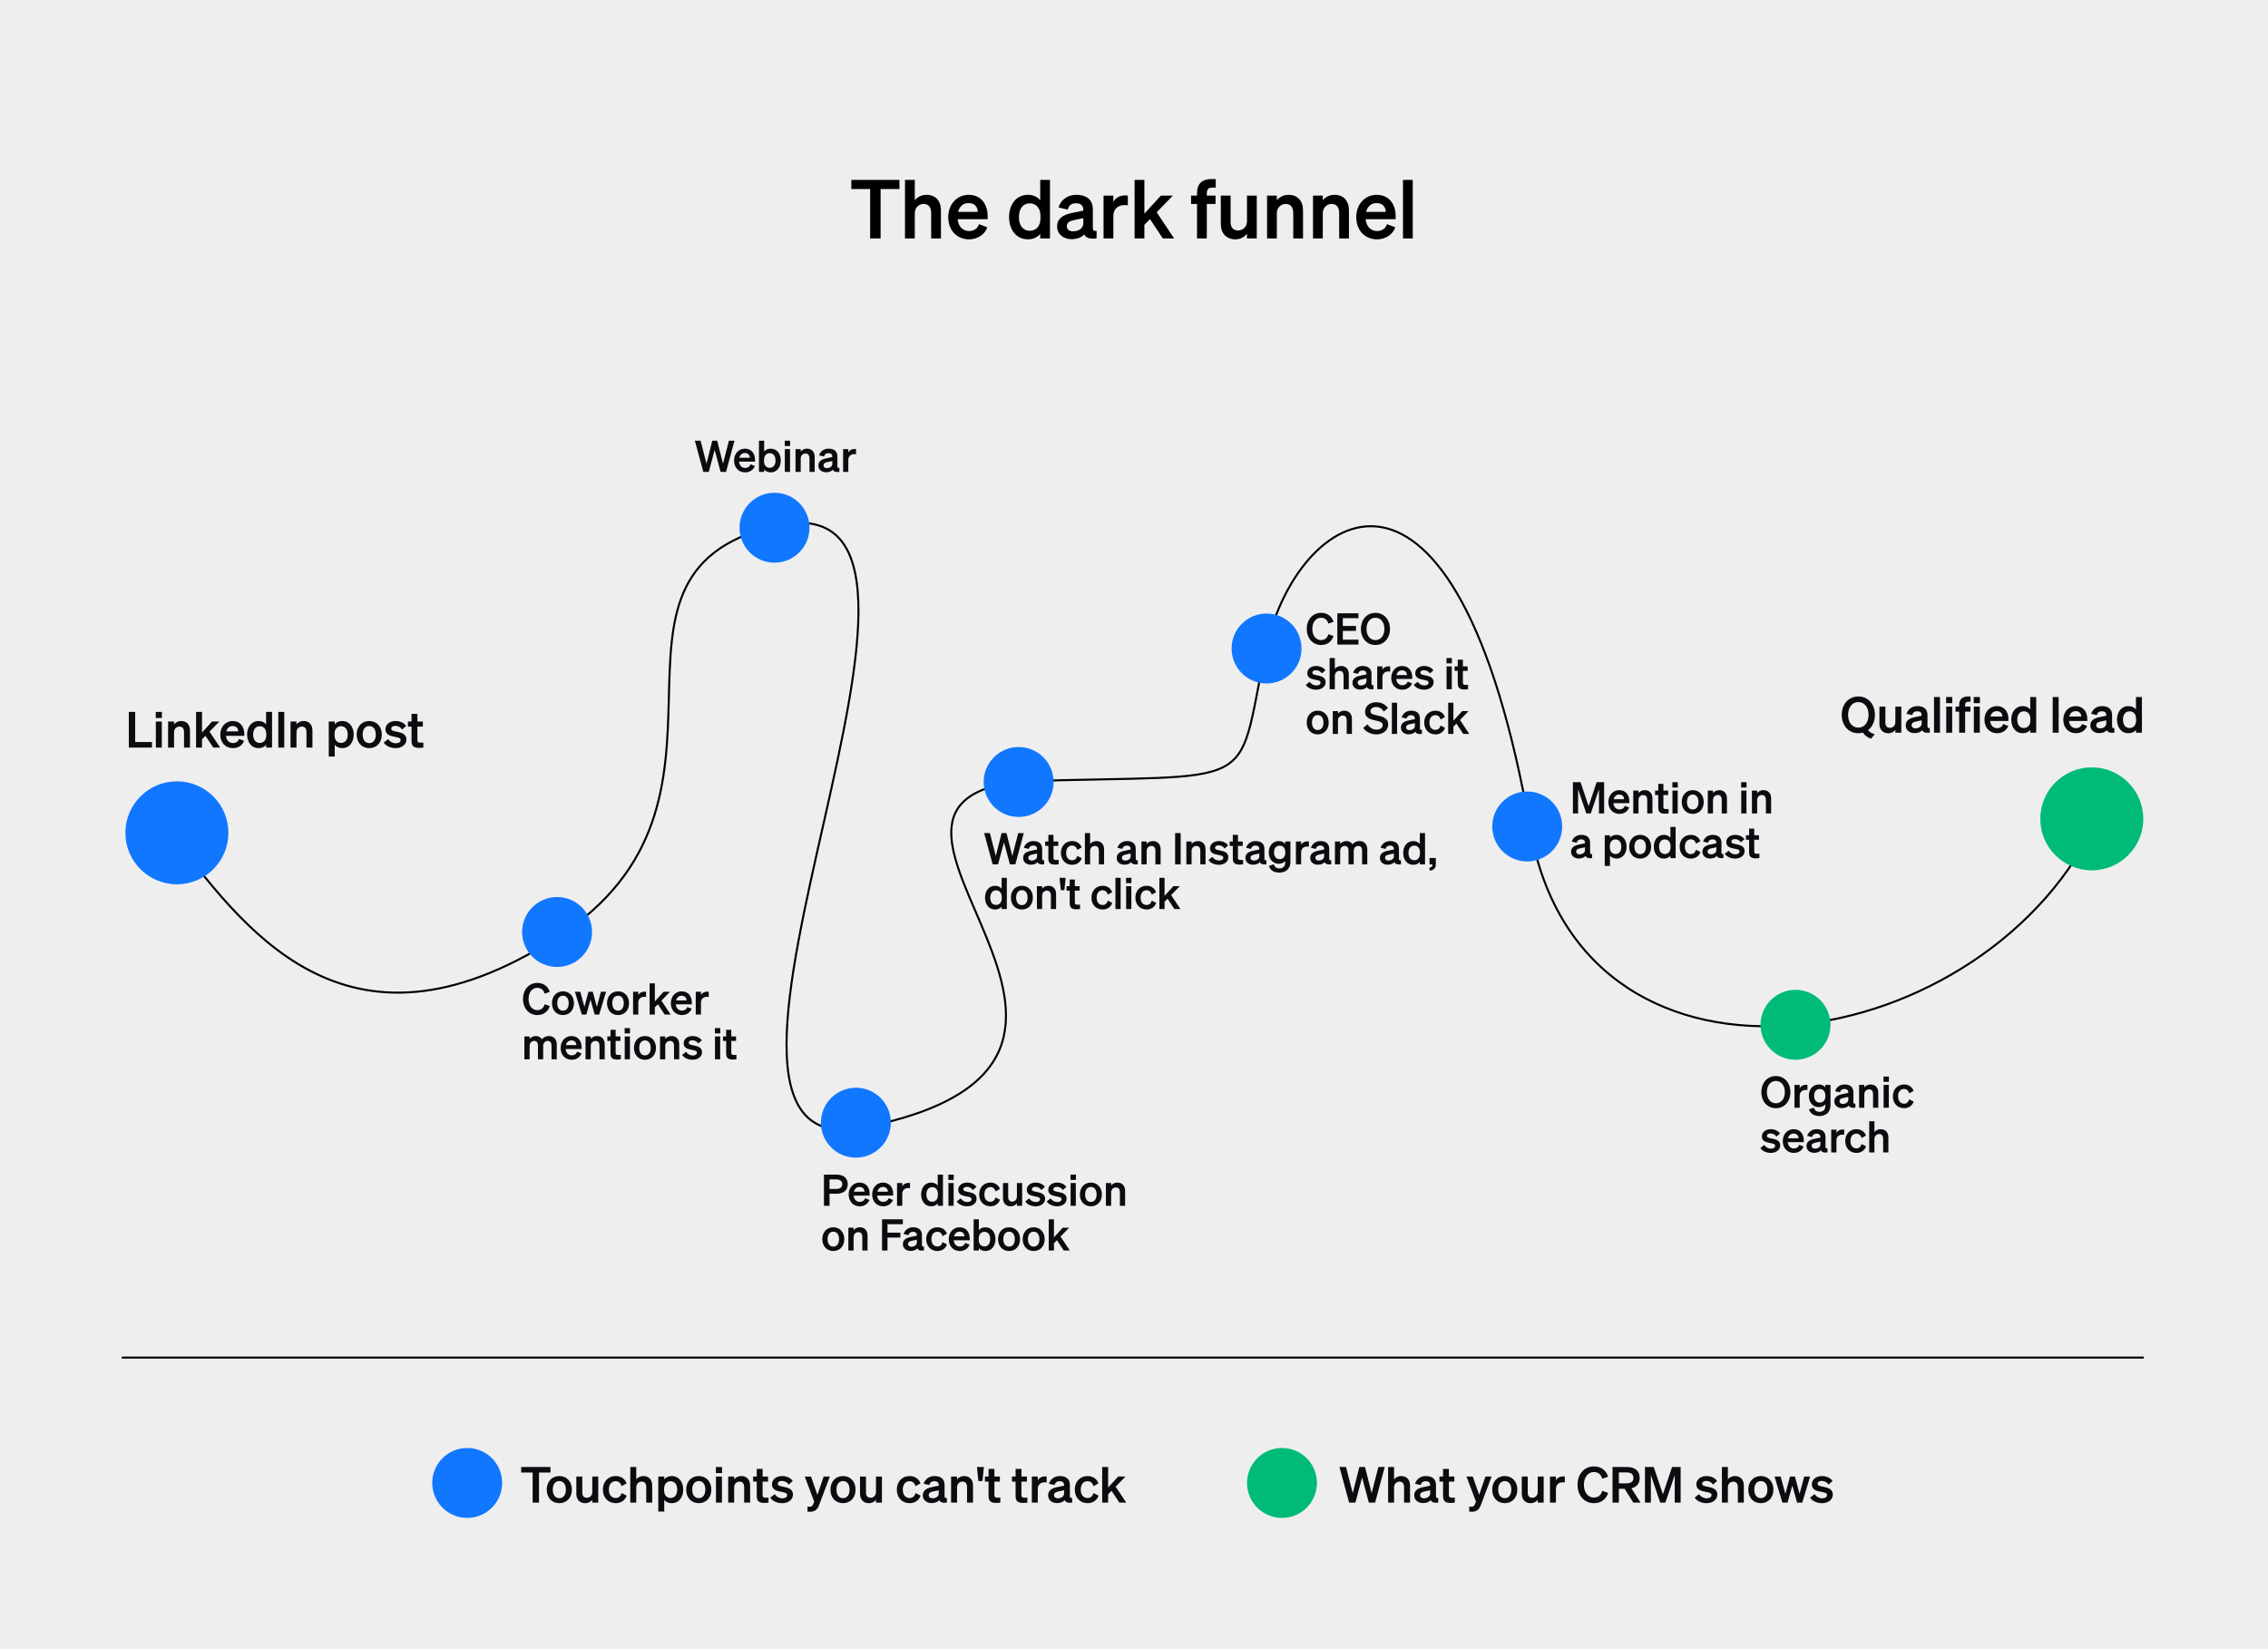 <svg width="1826" height="1328" viewBox="0 0 1826 1328" fill="none" xmlns="http://www.w3.org/2000/svg">
<rect width="1826" height="1328" fill="#0B0C0F" fill-opacity="0.07"/>
<path d="M724.143 152.226V144.875H685.419V152.226H700.58V192H708.981V152.226H724.143ZM728.629 192H736.505V171.785C736.505 166.862 740.115 164.237 743.659 164.237C747.991 164.237 749.698 167.322 749.698 171.588V192H757.574V169.291C757.574 161.874 753.242 156.886 746.022 156.886C741.559 156.886 738.474 158.92 736.505 161.218V144.875H728.629V192ZM780.183 192.722C787.075 192.722 792.522 189.112 794.951 183.074L788.191 180.514C787.14 184.058 784.056 186.027 780.183 186.027C775.129 186.027 771.585 182.417 770.994 176.51H795.148V173.885C795.148 164.434 789.831 156.886 779.855 156.886C770.272 156.886 763.447 164.696 763.447 174.804C763.447 185.437 770.338 192.722 780.183 192.722ZM779.789 163.515C784.778 163.515 787.14 166.797 787.206 170.603H771.388C772.57 165.943 775.72 163.515 779.789 163.515ZM827.577 192.722C832.04 192.722 835.322 190.95 837.488 188.39V192H845.364V144.875H837.488V161.218C835.322 158.658 832.04 156.886 827.577 156.886C817.929 156.886 812.416 165.024 812.416 174.804C812.416 184.583 817.929 192.722 827.577 192.722ZM837.685 173.819V175.854C837.685 182.221 834.009 185.83 829.152 185.83C823.442 185.83 820.357 181.367 820.357 174.804C820.357 168.24 823.442 163.777 829.152 163.777C834.009 163.777 837.685 167.322 837.685 173.819ZM862.739 192.591C867.202 192.591 870.812 191.147 872.978 188.718C874.159 191.541 877.179 192.656 882.889 192V185.896C880.723 186.159 879.87 185.568 879.87 183.599V168.766C879.87 160.824 874.881 156.886 866.612 156.886C858.998 156.886 853.944 161.349 852.238 167.059L859.654 168.766C860.573 165.418 862.542 163.712 866.283 163.712C870.484 163.712 872.19 165.746 872.19 169.028V169.619L862.674 171.588C856.044 172.966 851.122 175.854 851.122 182.417C851.122 188.587 856.176 192.591 862.739 192.591ZM872.19 179.858C872.19 184.058 868.121 186.29 863.921 186.29C860.901 186.29 858.932 184.78 858.932 182.089C858.932 179.004 861.426 177.954 864.774 177.232L872.19 175.657V179.858ZM908.043 157.476C907.452 157.411 906.73 157.345 905.812 157.345C901.414 157.345 897.87 159.445 896.36 162.662V157.542H888.484V192H896.36V173.885C896.36 168.372 900.167 165.156 905.155 165.156C906.271 165.156 907.059 165.221 908.043 165.353V157.476ZM921.358 144.875H913.481V192H921.358V181.039L925.886 176.445L936.191 192H945.314L931.268 170.931L944.264 157.542H934.616L921.358 172.047V144.875ZM978.784 144.218C977.34 144.153 976.75 144.153 975.503 144.153C967.758 144.153 963.754 148.156 963.754 155.311V157.542H958.963V164.237H963.754V192H971.63V164.237H978.653V157.542H971.63V155.901C971.63 151.963 973.337 151.044 976.422 151.044C977.406 151.044 977.865 151.044 978.784 151.11V144.218ZM1011.84 157.542H1003.96V178.02C1003.96 182.942 1000.42 185.568 996.871 185.568C992.605 185.568 990.767 182.877 990.767 178.676V157.542H982.891V180.383C982.891 187.799 987.354 192.722 994.574 192.722C999.037 192.722 1001.99 190.622 1003.96 188.324V192H1011.84V157.542ZM1020.14 192H1028.01V171.785C1028.01 166.862 1031.62 164.237 1035.17 164.237C1039.5 164.237 1041.21 167.322 1041.21 171.588V192H1049.08V169.291C1049.08 161.874 1044.75 156.886 1037.53 156.886C1033.07 156.886 1029.98 158.92 1028.01 161.218V157.542H1020.14V192ZM1057.12 192H1065V171.785C1065 166.862 1068.61 164.237 1072.15 164.237C1076.48 164.237 1078.19 167.322 1078.19 171.588V192H1086.06V169.291C1086.06 161.874 1081.73 156.886 1074.51 156.886C1070.05 156.886 1066.97 158.92 1065 161.218V157.542H1057.12V192ZM1108.67 192.722C1115.57 192.722 1121.01 189.112 1123.44 183.074L1116.68 180.514C1115.63 184.058 1112.55 186.027 1108.67 186.027C1103.62 186.027 1100.08 182.417 1099.49 176.51H1123.64V173.885C1123.64 164.434 1118.32 156.886 1108.35 156.886C1098.76 156.886 1091.94 164.696 1091.94 174.804C1091.94 185.437 1098.83 192.722 1108.67 192.722ZM1108.28 163.515C1113.27 163.515 1115.63 166.797 1115.7 170.603H1099.88C1101.06 165.943 1104.21 163.515 1108.28 163.515ZM1137.42 144.875H1129.55V192H1137.42V144.875Z" fill="black"/>
<path d="M103.72 602H122.36V597.52H108.84V573.28H103.72V602ZM125.393 578.2H130.353V573.28H125.393V578.2ZM130.273 581H125.473V602H130.273V581ZM135.317 602H140.117V589.68C140.117 586.68 142.317 585.08 144.477 585.08C147.117 585.08 148.157 586.96 148.157 589.56V602H152.957V588.16C152.957 583.64 150.317 580.6 145.917 580.6C143.197 580.6 141.317 581.84 140.117 583.24V581H135.317V602ZM162.656 573.28H157.856V602H162.656V595.32L165.416 592.52L171.696 602H177.256L168.696 589.16L176.616 581H170.736L162.656 589.84V573.28ZM187.556 602.44C191.756 602.44 195.076 600.24 196.556 596.56L192.436 595C191.796 597.16 189.916 598.36 187.556 598.36C184.476 598.36 182.316 596.16 181.956 592.56H196.676V590.96C196.676 585.2 193.436 580.6 187.356 580.6C181.516 580.6 177.356 585.36 177.356 591.52C177.356 598 181.556 602.44 187.556 602.44ZM187.316 584.64C190.356 584.64 191.796 586.64 191.836 588.96H182.196C182.916 586.12 184.836 584.64 187.316 584.64ZM208.198 602.44C210.918 602.44 212.918 601.36 214.238 599.8V602H219.038V573.28H214.238V583.24C212.918 581.68 210.918 580.6 208.198 580.6C202.318 580.6 198.958 585.56 198.958 591.52C198.958 597.48 202.318 602.44 208.198 602.44ZM214.358 590.92V592.16C214.358 596.04 212.118 598.24 209.158 598.24C205.678 598.24 203.798 595.52 203.798 591.52C203.798 587.52 205.678 584.8 209.158 584.8C212.118 584.8 214.358 586.96 214.358 590.92ZM228.867 573.28H224.067V602H228.867V573.28ZM233.911 602H238.711V589.68C238.711 586.68 240.911 585.08 243.071 585.08C245.711 585.08 246.751 586.96 246.751 589.56V602H251.551V588.16C251.551 583.64 248.911 580.6 244.511 580.6C241.791 580.6 239.911 581.84 238.711 583.24V581H233.911V602ZM275.532 602.44C281.412 602.44 284.772 597.48 284.772 591.52C284.772 585.56 281.412 580.6 275.532 580.6C272.812 580.6 270.812 581.68 269.492 583.24V581H264.692V609.2H269.492V599.8C270.812 601.36 272.812 602.44 275.532 602.44ZM269.372 590.92C269.372 586.96 271.612 584.8 274.572 584.8C278.052 584.8 279.932 587.52 279.932 591.52C279.932 595.52 278.052 598.24 274.572 598.24C271.612 598.24 269.372 596.04 269.372 592.16V590.92ZM307.401 591.52C307.401 585 303.201 580.6 297.281 580.6C291.361 580.6 287.161 585 287.161 591.52C287.161 598.04 291.361 602.44 297.281 602.44C303.201 602.44 307.401 598.04 307.401 591.52ZM292.001 591.52C292.001 587.24 294.041 584.64 297.281 584.64C300.521 584.64 302.561 587.24 302.561 591.52C302.561 595.8 300.521 598.4 297.281 598.4C294.041 598.4 292.001 595.8 292.001 591.52ZM308.937 598C310.817 600.88 314.697 602.44 318.577 602.44C323.337 602.44 327.217 599.72 327.217 595.48C327.217 590.68 322.737 589.92 319.177 589.16C316.537 588.6 315.017 588.32 315.017 586.8C315.017 585.4 316.297 584.52 318.257 584.52C320.577 584.52 322.577 585.6 323.777 587.48L327.017 584.56C325.497 582.24 322.217 580.6 318.537 580.6C313.697 580.6 310.337 583.4 310.337 587.24C310.337 591.72 314.137 592.56 317.457 593.24C320.777 593.92 322.537 594.12 322.537 595.92C322.537 597.8 320.657 598.52 318.617 598.52C316.177 598.52 313.777 597.16 312.537 595.12L308.937 598ZM331.343 596.72C331.343 601 333.503 602.24 337.503 602.24C338.743 602.24 339.943 602.12 340.823 601.96V597.92C340.103 598 339.663 598.04 338.863 598.04C337.143 598.04 336.063 597.84 336.063 595.96V585.08H340.463V581H336.063V574.84H331.343V581H328.423V585.08H331.343V596.72Z" fill="#0B0C0F"/>
<path d="M425.565 804.435C425.565 799.01 428.505 795.44 432.635 795.44C435.575 795.44 437.71 797.225 438.48 800.165L442.68 798.73C441.21 794.285 437.71 791.485 432.635 791.485C425.95 791.485 421.085 796.805 421.085 804.435C421.085 812.065 425.95 817.385 432.635 817.385C437.71 817.385 441.21 814.585 442.68 810.14L438.48 808.705C437.71 811.645 435.575 813.43 432.635 813.43C428.505 813.43 425.565 809.86 425.565 804.435ZM462.105 807.83C462.105 802.125 458.43 798.275 453.25 798.275C448.07 798.275 444.395 802.125 444.395 807.83C444.395 813.535 448.07 817.385 453.25 817.385C458.43 817.385 462.105 813.535 462.105 807.83ZM448.63 807.83C448.63 804.085 450.415 801.81 453.25 801.81C456.085 801.81 457.87 804.085 457.87 807.83C457.87 811.575 456.085 813.85 453.25 813.85C450.415 813.85 448.63 811.575 448.63 807.83ZM473.782 798.625L470.527 810.805L467.202 798.625H462.897L468.427 817H472.067L475.427 804.96L478.787 817H482.427L487.957 798.625H483.792L480.537 810.805L477.247 798.625H473.782ZM506.436 807.83C506.436 802.125 502.761 798.275 497.581 798.275C492.401 798.275 488.726 802.125 488.726 807.83C488.726 813.535 492.401 817.385 497.581 817.385C502.761 817.385 506.436 813.535 506.436 807.83ZM492.961 807.83C492.961 804.085 494.746 801.81 497.581 801.81C500.416 801.81 502.201 804.085 502.201 807.83C502.201 811.575 500.416 813.85 497.581 813.85C494.746 813.85 492.961 811.575 492.961 807.83ZM520.135 798.59C519.82 798.555 519.435 798.52 518.945 798.52C516.6 798.52 514.71 799.64 513.905 801.355V798.625H509.705V817H513.905V807.34C513.905 804.4 515.935 802.685 518.595 802.685C519.19 802.685 519.61 802.72 520.135 802.79V798.59ZM527.235 791.87H523.035V817H527.235V811.155L529.65 808.705L535.145 817H540.01L532.52 805.765L539.45 798.625H534.305L527.235 806.36V791.87ZM549.023 817.385C552.698 817.385 555.603 815.46 556.898 812.24L553.293 810.875C552.733 812.765 551.088 813.815 549.023 813.815C546.328 813.815 544.438 811.89 544.123 808.74H557.003V807.34C557.003 802.3 554.168 798.275 548.848 798.275C543.738 798.275 540.098 802.44 540.098 807.83C540.098 813.5 543.773 817.385 549.023 817.385ZM548.813 801.81C551.473 801.81 552.733 803.56 552.768 805.59H544.333C544.963 803.105 546.643 801.81 548.813 801.81ZM570.584 798.59C570.269 798.555 569.884 798.52 569.394 798.52C567.049 798.52 565.159 799.64 564.354 801.355V798.625H560.154V817H564.354V807.34C564.354 804.4 566.384 802.685 569.044 802.685C569.639 802.685 570.059 802.72 570.584 802.79V798.59ZM426.405 842.22C426.405 839.595 428.26 838.195 430.045 838.195C432.285 838.195 433.125 839.84 433.125 842.115V853H437.325V842.22C437.325 839.595 439.18 838.195 440.965 838.195C443.205 838.195 444.045 839.84 444.045 842.115V853H448.245V840.89C448.245 836.935 445.795 834.275 442.015 834.275C439.18 834.275 437.43 835.64 436.31 836.83C435.295 835.255 433.65 834.275 431.445 834.275C428.995 834.275 427.42 835.36 426.405 836.585V834.625H422.205V853H426.405V842.22ZM460.292 853.385C463.967 853.385 466.872 851.46 468.167 848.24L464.562 846.875C464.002 848.765 462.357 849.815 460.292 849.815C457.597 849.815 455.707 847.89 455.392 844.74H468.272V843.34C468.272 838.3 465.437 834.275 460.117 834.275C455.007 834.275 451.367 838.44 451.367 843.83C451.367 849.5 455.042 853.385 460.292 853.385ZM460.082 837.81C462.742 837.81 464.002 839.56 464.037 841.59H455.602C456.232 839.105 457.912 837.81 460.082 837.81ZM471.424 853H475.624V842.22C475.624 839.595 477.549 838.195 479.439 838.195C481.749 838.195 482.659 839.84 482.659 842.115V853H486.859V840.89C486.859 836.935 484.549 834.275 480.699 834.275C478.319 834.275 476.674 835.36 475.624 836.585V834.625H471.424V853ZM491.53 848.38C491.53 852.125 493.42 853.21 496.92 853.21C498.005 853.21 499.055 853.105 499.825 852.965V849.43C499.195 849.5 498.81 849.535 498.11 849.535C496.605 849.535 495.66 849.36 495.66 847.715V838.195H499.51V834.625H495.66V829.235H491.53V834.625H488.975V838.195H491.53V848.38ZM502.902 832.175H507.242V827.87H502.902V832.175ZM507.172 834.625H502.972V853H507.172V834.625ZM528.14 843.83C528.14 838.125 524.465 834.275 519.285 834.275C514.105 834.275 510.43 838.125 510.43 843.83C510.43 849.535 514.105 853.385 519.285 853.385C524.465 853.385 528.14 849.535 528.14 843.83ZM514.665 843.83C514.665 840.085 516.45 837.81 519.285 837.81C522.12 837.81 523.905 840.085 523.905 843.83C523.905 847.575 522.12 849.85 519.285 849.85C516.45 849.85 514.665 847.575 514.665 843.83ZM531.409 853H535.609V842.22C535.609 839.595 537.534 838.195 539.424 838.195C541.734 838.195 542.644 839.84 542.644 842.115V853H546.844V840.89C546.844 836.935 544.534 834.275 540.684 834.275C538.304 834.275 536.659 835.36 535.609 836.585V834.625H531.409V853ZM549.206 849.5C550.851 852.02 554.246 853.385 557.641 853.385C561.806 853.385 565.201 851.005 565.201 847.295C565.201 843.095 561.281 842.43 558.166 841.765C555.856 841.275 554.526 841.03 554.526 839.7C554.526 838.475 555.646 837.705 557.361 837.705C559.391 837.705 561.141 838.65 562.191 840.295L565.026 837.74C563.696 835.71 560.826 834.275 557.606 834.275C553.371 834.275 550.431 836.725 550.431 840.085C550.431 844.005 553.756 844.74 556.661 845.335C559.566 845.93 561.106 846.105 561.106 847.68C561.106 849.325 559.461 849.955 557.676 849.955C555.541 849.955 553.441 848.765 552.356 846.98L549.206 849.5ZM575.568 832.175H579.908V827.87H575.568V832.175ZM579.838 834.625H575.638V853H579.838V834.625ZM584.636 848.38C584.636 852.125 586.526 853.21 590.026 853.21C591.111 853.21 592.161 853.105 592.931 852.965V849.43C592.301 849.5 591.916 849.535 591.216 849.535C589.711 849.535 588.766 849.36 588.766 847.715V838.195H592.616V834.625H588.766V829.235H584.636V834.625H582.081V838.195H584.636V848.38Z" fill="#0B0C0F"/>
<path d="M1056.57 506.435C1056.57 501.01 1059.51 497.44 1063.64 497.44C1066.58 497.44 1068.71 499.225 1069.48 502.165L1073.68 500.73C1072.21 496.285 1068.71 493.485 1063.64 493.485C1056.95 493.485 1052.09 498.805 1052.09 506.435C1052.09 514.065 1056.95 519.385 1063.64 519.385C1068.71 519.385 1072.21 516.585 1073.68 512.14L1069.48 510.705C1068.71 513.645 1066.58 515.43 1063.64 515.43C1059.51 515.43 1056.57 511.86 1056.57 506.435ZM1076.72 493.87V519H1093.73V515.08H1081.13V508.01H1091.74V504.09H1081.13V497.79H1093.73V493.87H1076.72ZM1095.7 506.435C1095.7 514.065 1100.6 519.385 1107.39 519.385C1114.18 519.385 1119.08 514.065 1119.08 506.435C1119.08 498.805 1114.18 493.485 1107.39 493.485C1100.6 493.485 1095.7 498.805 1095.7 506.435ZM1114.6 506.435C1114.6 511.895 1111.62 515.43 1107.39 515.43C1103.15 515.43 1100.18 511.895 1100.18 506.435C1100.18 500.975 1103.15 497.44 1107.39 497.44C1111.62 497.44 1114.6 500.975 1114.6 506.435ZM1051.28 551.5C1052.93 554.02 1056.32 555.385 1059.72 555.385C1063.88 555.385 1067.28 553.005 1067.28 549.295C1067.28 545.095 1063.36 544.43 1060.24 543.765C1057.93 543.275 1056.6 543.03 1056.6 541.7C1056.6 540.475 1057.72 539.705 1059.44 539.705C1061.47 539.705 1063.22 540.65 1064.27 542.295L1067.1 539.74C1065.77 537.71 1062.9 536.275 1059.68 536.275C1055.45 536.275 1052.51 538.725 1052.51 542.085C1052.51 546.005 1055.83 546.74 1058.74 547.335C1061.64 547.93 1063.18 548.105 1063.18 549.68C1063.18 551.325 1061.54 551.955 1059.75 551.955C1057.62 551.955 1055.52 550.765 1054.43 548.98L1051.28 551.5ZM1070.5 555H1074.7V544.22C1074.7 541.595 1076.62 540.195 1078.51 540.195C1080.82 540.195 1081.73 541.84 1081.73 544.115V555H1085.93V542.89C1085.93 538.935 1083.62 536.275 1079.77 536.275C1077.39 536.275 1075.75 537.36 1074.7 538.585V529.87H1070.5V555ZM1095.09 555.315C1097.47 555.315 1099.39 554.545 1100.55 553.25C1101.18 554.755 1102.79 555.35 1105.83 555V551.745C1104.68 551.885 1104.22 551.57 1104.22 550.52V542.61C1104.22 538.375 1101.56 536.275 1097.15 536.275C1093.09 536.275 1090.4 538.655 1089.49 541.7L1093.44 542.61C1093.93 540.825 1094.98 539.915 1096.98 539.915C1099.22 539.915 1100.13 541 1100.13 542.75V543.065L1095.05 544.115C1091.52 544.85 1088.89 546.39 1088.89 549.89C1088.89 553.18 1091.59 555.315 1095.09 555.315ZM1100.13 548.525C1100.13 550.765 1097.96 551.955 1095.72 551.955C1094.11 551.955 1093.06 551.15 1093.06 549.715C1093.06 548.07 1094.39 547.51 1096.17 547.125L1100.13 546.285V548.525ZM1119.25 536.59C1118.93 536.555 1118.55 536.52 1118.06 536.52C1115.71 536.52 1113.82 537.64 1113.02 539.355V536.625H1108.82V555H1113.02V545.34C1113.02 542.4 1115.05 540.685 1117.71 540.685C1118.3 540.685 1118.72 540.72 1119.25 540.79V536.59ZM1129.03 555.385C1132.7 555.385 1135.61 553.46 1136.9 550.24L1133.3 548.875C1132.74 550.765 1131.09 551.815 1129.03 551.815C1126.33 551.815 1124.44 549.89 1124.13 546.74H1137.01V545.34C1137.01 540.3 1134.17 536.275 1128.85 536.275C1123.74 536.275 1120.1 540.44 1120.1 545.83C1120.1 551.5 1123.78 555.385 1129.03 555.385ZM1128.82 539.81C1131.48 539.81 1132.74 541.56 1132.77 543.59H1124.34C1124.97 541.105 1126.65 539.81 1128.82 539.81ZM1138.23 551.5C1139.88 554.02 1143.27 555.385 1146.67 555.385C1150.83 555.385 1154.23 553.005 1154.23 549.295C1154.23 545.095 1150.31 544.43 1147.19 543.765C1144.88 543.275 1143.55 543.03 1143.55 541.7C1143.55 540.475 1144.67 539.705 1146.39 539.705C1148.42 539.705 1150.17 540.65 1151.22 542.295L1154.05 539.74C1152.72 537.71 1149.85 536.275 1146.63 536.275C1142.4 536.275 1139.46 538.725 1139.46 542.085C1139.46 546.005 1142.78 546.74 1145.69 547.335C1148.59 547.93 1150.13 548.105 1150.13 549.68C1150.13 551.325 1148.49 551.955 1146.7 551.955C1144.57 551.955 1142.47 550.765 1141.38 548.98L1138.23 551.5ZM1164.59 534.175H1168.93V529.87H1164.59V534.175ZM1168.86 536.625H1164.66V555H1168.86V536.625ZM1173.66 550.38C1173.66 554.125 1175.55 555.21 1179.05 555.21C1180.14 555.21 1181.19 555.105 1181.96 554.965V551.43C1181.33 551.5 1180.94 551.535 1180.24 551.535C1178.74 551.535 1177.79 551.36 1177.79 549.715V540.195H1181.64V536.625H1177.79V531.235H1173.66V536.625H1171.11V540.195H1173.66V550.38ZM1069.76 581.83C1069.76 576.125 1066.09 572.275 1060.91 572.275C1055.73 572.275 1052.05 576.125 1052.05 581.83C1052.05 587.535 1055.73 591.385 1060.91 591.385C1066.09 591.385 1069.76 587.535 1069.76 581.83ZM1056.29 581.83C1056.29 578.085 1058.07 575.81 1060.91 575.81C1063.74 575.81 1065.53 578.085 1065.53 581.83C1065.53 585.575 1063.74 587.85 1060.91 587.85C1058.07 587.85 1056.29 585.575 1056.29 581.83ZM1073.03 591H1077.23V580.22C1077.23 577.595 1079.15 576.195 1081.04 576.195C1083.35 576.195 1084.26 577.84 1084.26 580.115V591H1088.46V578.89C1088.46 574.935 1086.15 572.275 1082.3 572.275C1079.92 572.275 1078.28 573.36 1077.23 574.585V572.625H1073.03V591ZM1097.58 586.1C1099.54 589.32 1103.81 591.385 1108.12 591.385C1113.3 591.385 1117.64 588.34 1117.64 583.405C1117.64 577.945 1112.77 577 1108.71 576.09C1105.32 575.32 1103.39 574.865 1103.39 572.66C1103.39 570.665 1105.25 569.3 1107.94 569.3C1110.88 569.3 1112.74 570.805 1114.14 572.975L1117.43 570.14C1115.75 567.515 1112.39 565.485 1108.08 565.485C1103.01 565.485 1099.02 568.46 1099.02 573.115C1099.02 578.015 1103.08 579.135 1106.86 580.045C1110.6 580.955 1113.23 581.305 1113.23 583.86C1113.23 586.275 1111.09 587.57 1108.26 587.57C1105.39 587.57 1102.76 585.995 1101.01 583.265L1097.58 586.1ZM1124.81 565.87H1120.61V591H1124.81V565.87ZM1134.09 591.315C1136.47 591.315 1138.39 590.545 1139.55 589.25C1140.18 590.755 1141.79 591.35 1144.83 591V587.745C1143.68 587.885 1143.22 587.57 1143.22 586.52V578.61C1143.22 574.375 1140.56 572.275 1136.15 572.275C1132.09 572.275 1129.4 574.655 1128.49 577.7L1132.44 578.61C1132.93 576.825 1133.98 575.915 1135.98 575.915C1138.22 575.915 1139.13 577 1139.13 578.75V579.065L1134.05 580.115C1130.52 580.85 1127.89 582.39 1127.89 585.89C1127.89 589.18 1130.59 591.315 1134.09 591.315ZM1139.13 584.525C1139.13 586.765 1136.96 587.955 1134.72 587.955C1133.11 587.955 1132.06 587.15 1132.06 585.715C1132.06 584.07 1133.39 583.51 1135.17 583.125L1139.13 582.285V584.525ZM1150.86 581.83C1150.86 578.085 1152.82 575.88 1155.69 575.88C1157.93 575.88 1159.29 577.385 1159.82 579.38L1163.35 577.455C1162.37 574.515 1159.64 572.275 1155.69 572.275C1150.44 572.275 1146.66 576.16 1146.66 581.83C1146.66 587.5 1150.44 591.385 1155.69 591.385C1159.68 591.385 1162.48 589.04 1163.42 586.065L1159.82 584.245C1159.29 586.275 1157.93 587.745 1155.69 587.745C1152.82 587.745 1150.86 585.575 1150.86 581.83ZM1170.16 565.87H1165.96V591H1170.16V585.155L1172.58 582.705L1178.07 591H1182.94L1175.45 579.765L1182.38 572.625H1177.23L1170.16 580.36V565.87Z" fill="#0B0C0F"/>
<path d="M1280.77 655L1287.35 635.575V655H1291.51V629.87H1285.49L1279.02 649.12L1272.54 629.87H1266.38V655H1270.55V635.575L1277.13 655H1280.77ZM1303.85 655.385C1307.52 655.385 1310.43 653.46 1311.72 650.24L1308.12 648.875C1307.56 650.765 1305.91 651.815 1303.85 651.815C1301.15 651.815 1299.26 649.89 1298.95 646.74H1311.83V645.34C1311.83 640.3 1308.99 636.275 1303.67 636.275C1298.56 636.275 1294.92 640.44 1294.92 645.83C1294.92 651.5 1298.6 655.385 1303.85 655.385ZM1303.64 639.81C1306.3 639.81 1307.56 641.56 1307.59 643.59H1299.16C1299.79 641.105 1301.47 639.81 1303.64 639.81ZM1314.98 655H1319.18V644.22C1319.18 641.595 1321.1 640.195 1322.99 640.195C1325.3 640.195 1326.21 641.84 1326.21 644.115V655H1330.41V642.89C1330.41 638.935 1328.1 636.275 1324.25 636.275C1321.87 636.275 1320.23 637.36 1319.18 638.585V636.625H1314.98V655ZM1335.09 650.38C1335.09 654.125 1336.98 655.21 1340.48 655.21C1341.56 655.21 1342.61 655.105 1343.38 654.965V651.43C1342.75 651.5 1342.37 651.535 1341.67 651.535C1340.16 651.535 1339.22 651.36 1339.22 649.715V640.195H1343.07V636.625H1339.22V631.235H1335.09V636.625H1332.53V640.195H1335.09V650.38ZM1346.46 634.175H1350.8V629.87H1346.46V634.175ZM1350.73 636.625H1346.53V655H1350.73V636.625ZM1371.7 645.83C1371.7 640.125 1368.02 636.275 1362.84 636.275C1357.66 636.275 1353.99 640.125 1353.99 645.83C1353.99 651.535 1357.66 655.385 1362.84 655.385C1368.02 655.385 1371.7 651.535 1371.7 645.83ZM1358.22 645.83C1358.22 642.085 1360.01 639.81 1362.84 639.81C1365.68 639.81 1367.46 642.085 1367.46 645.83C1367.46 649.575 1365.68 651.85 1362.84 651.85C1360.01 651.85 1358.22 649.575 1358.22 645.83ZM1374.96 655H1379.16V644.22C1379.16 641.595 1381.09 640.195 1382.98 640.195C1385.29 640.195 1386.2 641.84 1386.2 644.115V655H1390.4V642.89C1390.4 638.935 1388.09 636.275 1384.24 636.275C1381.86 636.275 1380.21 637.36 1379.16 638.585V636.625H1374.96V655ZM1401.83 634.175H1406.17V629.87H1401.83V634.175ZM1406.1 636.625H1401.9V655H1406.1V636.625ZM1410.51 655H1414.71V644.22C1414.71 641.595 1416.64 640.195 1418.53 640.195C1420.84 640.195 1421.75 641.84 1421.75 644.115V655H1425.95V642.89C1425.95 638.935 1423.64 636.275 1419.79 636.275C1417.41 636.275 1415.76 637.36 1414.71 638.585V636.625H1410.51V655ZM1271.07 691.315C1273.45 691.315 1275.38 690.545 1276.53 689.25C1277.16 690.755 1278.77 691.35 1281.82 691V687.745C1280.66 687.885 1280.21 687.57 1280.21 686.52V678.61C1280.21 674.375 1277.55 672.275 1273.14 672.275C1269.08 672.275 1266.38 674.655 1265.47 677.7L1269.43 678.61C1269.92 676.825 1270.97 675.915 1272.96 675.915C1275.2 675.915 1276.11 677 1276.11 678.75V679.065L1271.04 680.115C1267.5 680.85 1264.88 682.39 1264.88 685.89C1264.88 689.18 1267.57 691.315 1271.07 691.315ZM1276.11 684.525C1276.11 686.765 1273.94 687.955 1271.7 687.955C1270.09 687.955 1269.04 687.15 1269.04 685.715C1269.04 684.07 1270.37 683.51 1272.16 683.125L1276.11 682.285V684.525ZM1301.5 691.385C1306.64 691.385 1309.58 687.045 1309.58 681.83C1309.58 676.615 1306.64 672.275 1301.5 672.275C1299.12 672.275 1297.37 673.22 1296.21 674.585V672.625H1292.01V697.3H1296.21V689.075C1297.37 690.44 1299.12 691.385 1301.5 691.385ZM1296.11 681.305C1296.11 677.84 1298.07 675.95 1300.66 675.95C1303.7 675.95 1305.35 678.33 1305.35 681.83C1305.35 685.33 1303.7 687.71 1300.66 687.71C1298.07 687.71 1296.11 685.785 1296.11 682.39V681.305ZM1329.38 681.83C1329.38 676.125 1325.71 672.275 1320.53 672.275C1315.35 672.275 1311.67 676.125 1311.67 681.83C1311.67 687.535 1315.35 691.385 1320.53 691.385C1325.71 691.385 1329.38 687.535 1329.38 681.83ZM1315.91 681.83C1315.91 678.085 1317.69 675.81 1320.53 675.81C1323.36 675.81 1325.15 678.085 1325.15 681.83C1325.15 685.575 1323.36 687.85 1320.53 687.85C1317.69 687.85 1315.91 685.575 1315.91 681.83ZM1339.58 691.385C1341.96 691.385 1343.71 690.44 1344.87 689.075V691H1349.07V665.87H1344.87V674.585C1343.71 673.22 1341.96 672.275 1339.58 672.275C1334.44 672.275 1331.5 676.615 1331.5 681.83C1331.5 687.045 1334.44 691.385 1339.58 691.385ZM1344.97 681.305V682.39C1344.97 685.785 1343.01 687.71 1340.42 687.71C1337.38 687.71 1335.73 685.33 1335.73 681.83C1335.73 678.33 1337.38 675.95 1340.42 675.95C1343.01 675.95 1344.97 677.84 1344.97 681.305ZM1356.51 681.83C1356.51 678.085 1358.47 675.88 1361.34 675.88C1363.58 675.88 1364.95 677.385 1365.47 679.38L1369.01 677.455C1368.03 674.515 1365.3 672.275 1361.34 672.275C1356.09 672.275 1352.31 676.16 1352.31 681.83C1352.31 687.5 1356.09 691.385 1361.34 691.385C1365.33 691.385 1368.13 689.04 1369.08 686.065L1365.47 684.245C1364.95 686.275 1363.58 687.745 1361.34 687.745C1358.47 687.745 1356.51 685.575 1356.51 681.83ZM1376.82 691.315C1379.2 691.315 1381.13 690.545 1382.28 689.25C1382.91 690.755 1384.52 691.35 1387.57 691V687.745C1386.41 687.885 1385.96 687.57 1385.96 686.52V678.61C1385.96 674.375 1383.3 672.275 1378.89 672.275C1374.83 672.275 1372.13 674.655 1371.22 677.7L1375.18 678.61C1375.67 676.825 1376.72 675.915 1378.71 675.915C1380.95 675.915 1381.86 677 1381.86 678.75V679.065L1376.79 680.115C1373.25 680.85 1370.63 682.39 1370.63 685.89C1370.63 689.18 1373.32 691.315 1376.82 691.315ZM1381.86 684.525C1381.86 686.765 1379.69 687.955 1377.45 687.955C1375.84 687.955 1374.79 687.15 1374.79 685.715C1374.79 684.07 1376.12 683.51 1377.91 683.125L1381.86 682.285V684.525ZM1388.63 687.5C1390.27 690.02 1393.67 691.385 1397.06 691.385C1401.23 691.385 1404.62 689.005 1404.62 685.295C1404.62 681.095 1400.7 680.43 1397.59 679.765C1395.28 679.275 1393.95 679.03 1393.95 677.7C1393.95 676.475 1395.07 675.705 1396.78 675.705C1398.81 675.705 1400.56 676.65 1401.61 678.295L1404.45 675.74C1403.12 673.71 1400.25 672.275 1397.03 672.275C1392.79 672.275 1389.85 674.725 1389.85 678.085C1389.85 682.005 1393.18 682.74 1396.08 683.335C1398.99 683.93 1400.53 684.105 1400.53 685.68C1400.53 687.325 1398.88 687.955 1397.1 687.955C1394.96 687.955 1392.86 686.765 1391.78 684.98L1388.63 687.5ZM1408.23 686.38C1408.23 690.125 1410.12 691.21 1413.62 691.21C1414.71 691.21 1415.76 691.105 1416.53 690.965V687.43C1415.9 687.5 1415.51 687.535 1414.81 687.535C1413.31 687.535 1412.36 687.36 1412.36 685.715V676.195H1416.21V672.625H1412.36V667.235H1408.23V672.625H1405.68V676.195H1408.23V686.38Z" fill="#0B0C0F"/>
<path d="M1418.09 879.435C1418.09 887.065 1422.99 892.385 1429.78 892.385C1436.57 892.385 1441.47 887.065 1441.47 879.435C1441.47 871.805 1436.57 866.485 1429.78 866.485C1422.99 866.485 1418.09 871.805 1418.09 879.435ZM1436.99 879.435C1436.99 884.895 1434.01 888.43 1429.78 888.43C1425.54 888.43 1422.57 884.895 1422.57 879.435C1422.57 873.975 1425.54 870.44 1429.78 870.44C1434.01 870.44 1436.99 873.975 1436.99 879.435ZM1455.2 873.59C1454.89 873.555 1454.5 873.52 1454.01 873.52C1451.67 873.52 1449.78 874.64 1448.97 876.355V873.625H1444.77V892H1448.97V882.34C1448.97 879.4 1451 877.685 1453.66 877.685C1454.26 877.685 1454.68 877.72 1455.2 877.79V873.59ZM1473.76 890.145V873.625H1469.56V875.585C1468.58 874.29 1466.69 873.275 1464.38 873.275C1459.34 873.275 1456.33 877.37 1456.33 882.41C1456.33 887.45 1459.34 891.545 1464.38 891.545C1466.73 891.545 1468.58 890.53 1469.56 889.235V890.53C1469.56 893.89 1467.64 895.29 1464.8 895.29C1462.49 895.29 1460.92 893.995 1460.36 891.93L1456.44 893.33C1457.59 896.9 1460.57 898.685 1464.8 898.685C1470.05 898.685 1473.76 895.57 1473.76 890.145ZM1469.63 882.235V882.655C1469.63 885.945 1467.81 887.87 1465.19 887.87C1462.28 887.87 1460.57 885.805 1460.57 882.41C1460.57 878.98 1462.28 876.95 1465.19 876.95C1467.81 876.95 1469.63 878.875 1469.63 882.235ZM1483.06 892.315C1485.44 892.315 1487.37 891.545 1488.52 890.25C1489.15 891.755 1490.76 892.35 1493.81 892V888.745C1492.65 888.885 1492.2 888.57 1492.2 887.52V879.61C1492.2 875.375 1489.54 873.275 1485.13 873.275C1481.07 873.275 1478.37 875.655 1477.46 878.7L1481.42 879.61C1481.91 877.825 1482.96 876.915 1484.95 876.915C1487.19 876.915 1488.1 878 1488.1 879.75V880.065L1483.03 881.115C1479.49 881.85 1476.87 883.39 1476.87 886.89C1476.87 890.18 1479.56 892.315 1483.06 892.315ZM1488.1 885.525C1488.1 887.765 1485.93 888.955 1483.69 888.955C1482.08 888.955 1481.03 888.15 1481.03 886.715C1481.03 885.07 1482.36 884.51 1484.15 884.125L1488.1 883.285V885.525ZM1496.79 892H1500.99V881.22C1500.99 878.595 1502.92 877.195 1504.81 877.195C1507.12 877.195 1508.03 878.84 1508.03 881.115V892H1512.23V879.89C1512.23 875.935 1509.92 873.275 1506.07 873.275C1503.69 873.275 1502.04 874.36 1500.99 875.585V873.625H1496.79V892ZM1516.44 871.175H1520.78V866.87H1516.44V871.175ZM1520.71 873.625H1516.51V892H1520.71V873.625ZM1528.17 882.83C1528.17 879.085 1530.13 876.88 1533 876.88C1535.24 876.88 1536.61 878.385 1537.13 880.38L1540.67 878.455C1539.69 875.515 1536.96 873.275 1533 873.275C1527.75 873.275 1523.97 877.16 1523.97 882.83C1523.97 888.5 1527.75 892.385 1533 892.385C1536.99 892.385 1539.79 890.04 1540.74 887.065L1537.13 885.245C1536.61 887.275 1535.24 888.745 1533 888.745C1530.13 888.745 1528.17 886.575 1528.17 882.83ZM1417.28 924.5C1418.93 927.02 1422.32 928.385 1425.72 928.385C1429.88 928.385 1433.28 926.005 1433.28 922.295C1433.28 918.095 1429.36 917.43 1426.24 916.765C1423.93 916.275 1422.6 916.03 1422.6 914.7C1422.6 913.475 1423.72 912.705 1425.44 912.705C1427.47 912.705 1429.22 913.65 1430.27 915.295L1433.1 912.74C1431.77 910.71 1428.9 909.275 1425.68 909.275C1421.45 909.275 1418.51 911.725 1418.51 915.085C1418.51 919.005 1421.83 919.74 1424.74 920.335C1427.64 920.93 1429.18 921.105 1429.18 922.68C1429.18 924.325 1427.54 924.955 1425.75 924.955C1423.62 924.955 1421.52 923.765 1420.43 921.98L1417.28 924.5ZM1444.27 928.385C1447.94 928.385 1450.85 926.46 1452.14 923.24L1448.54 921.875C1447.98 923.765 1446.33 924.815 1444.27 924.815C1441.57 924.815 1439.68 922.89 1439.37 919.74H1452.25V918.34C1452.25 913.3 1449.41 909.275 1444.09 909.275C1438.98 909.275 1435.34 913.44 1435.34 918.83C1435.34 924.5 1439.02 928.385 1444.27 928.385ZM1444.06 912.81C1446.72 912.81 1447.98 914.56 1448.01 916.59H1439.58C1440.21 914.105 1441.89 912.81 1444.06 912.81ZM1460.61 928.315C1462.99 928.315 1464.91 927.545 1466.07 926.25C1466.7 927.755 1468.31 928.35 1471.35 928V924.745C1470.2 924.885 1469.74 924.57 1469.74 923.52V915.61C1469.74 911.375 1467.08 909.275 1462.67 909.275C1458.61 909.275 1455.92 911.655 1455.01 914.7L1458.96 915.61C1459.45 913.825 1460.5 912.915 1462.5 912.915C1464.74 912.915 1465.65 914 1465.65 915.75V916.065L1460.57 917.115C1457.04 917.85 1454.41 919.39 1454.41 922.89C1454.41 926.18 1457.11 928.315 1460.61 928.315ZM1465.65 921.525C1465.65 923.765 1463.48 924.955 1461.24 924.955C1459.63 924.955 1458.58 924.15 1458.58 922.715C1458.58 921.07 1459.91 920.51 1461.69 920.125L1465.65 919.285V921.525ZM1484.77 909.59C1484.45 909.555 1484.07 909.52 1483.58 909.52C1481.23 909.52 1479.34 910.64 1478.54 912.355V909.625H1474.34V928H1478.54V918.34C1478.54 915.4 1480.57 913.685 1483.23 913.685C1483.82 913.685 1484.24 913.72 1484.77 913.79V909.59ZM1489.82 918.83C1489.82 915.085 1491.78 912.88 1494.65 912.88C1496.89 912.88 1498.26 914.385 1498.78 916.38L1502.32 914.455C1501.34 911.515 1498.61 909.275 1494.65 909.275C1489.4 909.275 1485.62 913.16 1485.62 918.83C1485.62 924.5 1489.4 928.385 1494.65 928.385C1498.64 928.385 1501.44 926.04 1502.39 923.065L1498.78 921.245C1498.26 923.275 1496.89 924.745 1494.65 924.745C1491.78 924.745 1489.82 922.575 1489.82 918.83ZM1504.93 928H1509.13V917.22C1509.13 914.595 1511.05 913.195 1512.94 913.195C1515.25 913.195 1516.16 914.84 1516.16 917.115V928H1520.36V915.89C1520.36 911.935 1518.05 909.275 1514.2 909.275C1511.82 909.275 1510.18 910.36 1509.13 911.585V902.87H1504.93V928Z" fill="#0B0C0F"/>
<path d="M667.86 961.27H673.425C679.025 961.27 682.525 958.575 682.525 953.57C682.525 948.495 679.025 945.87 673.425 945.87H663.38V971H667.86V961.27ZM667.86 957.42V949.72H673.18C676.4 949.72 678.115 951.085 678.115 953.57C678.115 956.02 676.4 957.42 673.18 957.42H667.86ZM692.201 971.385C695.876 971.385 698.781 969.46 700.076 966.24L696.471 964.875C695.911 966.765 694.266 967.815 692.201 967.815C689.506 967.815 687.616 965.89 687.301 962.74H700.181V961.34C700.181 956.3 697.346 952.275 692.026 952.275C686.916 952.275 683.276 956.44 683.276 961.83C683.276 967.5 686.951 971.385 692.201 971.385ZM691.991 955.81C694.651 955.81 695.911 957.56 695.946 959.59H687.511C688.141 957.105 689.821 955.81 691.991 955.81ZM711.102 971.385C714.777 971.385 717.682 969.46 718.977 966.24L715.372 964.875C714.812 966.765 713.167 967.815 711.102 967.815C708.407 967.815 706.517 965.89 706.202 962.74H719.082V961.34C719.082 956.3 716.247 952.275 710.927 952.275C705.817 952.275 702.177 956.44 702.177 961.83C702.177 967.5 705.852 971.385 711.102 971.385ZM710.892 955.81C713.552 955.81 714.812 957.56 714.847 959.59H706.412C707.042 957.105 708.722 955.81 710.892 955.81ZM732.663 952.59C732.348 952.555 731.963 952.52 731.473 952.52C729.128 952.52 727.238 953.64 726.433 955.355V952.625H722.233V971H726.433V961.34C726.433 958.4 728.463 956.685 731.123 956.685C731.718 956.685 732.138 956.72 732.663 956.79V952.59ZM749.705 971.385C752.085 971.385 753.835 970.44 754.99 969.075V971H759.19V945.87H754.99V954.585C753.835 953.22 752.085 952.275 749.705 952.275C744.56 952.275 741.62 956.615 741.62 961.83C741.62 967.045 744.56 971.385 749.705 971.385ZM755.095 961.305V962.39C755.095 965.785 753.135 967.71 750.545 967.71C747.5 967.71 745.855 965.33 745.855 961.83C745.855 958.33 747.5 955.95 750.545 955.95C753.135 955.95 755.095 957.84 755.095 961.305ZM763.521 950.175H767.861V945.87H763.521V950.175ZM767.791 952.625H763.591V971H767.791V952.625ZM770.279 967.5C771.924 970.02 775.319 971.385 778.714 971.385C782.879 971.385 786.274 969.005 786.274 965.295C786.274 961.095 782.354 960.43 779.239 959.765C776.929 959.275 775.599 959.03 775.599 957.7C775.599 956.475 776.719 955.705 778.434 955.705C780.464 955.705 782.214 956.65 783.264 958.295L786.099 955.74C784.769 953.71 781.899 952.275 778.679 952.275C774.444 952.275 771.504 954.725 771.504 958.085C771.504 962.005 774.829 962.74 777.734 963.335C780.639 963.93 782.179 964.105 782.179 965.68C782.179 967.325 780.534 967.955 778.749 967.955C776.614 967.955 774.514 966.765 773.429 964.98L770.279 967.5ZM792.544 961.83C792.544 958.085 794.504 955.88 797.374 955.88C799.614 955.88 800.979 957.385 801.504 959.38L805.039 957.455C804.059 954.515 801.329 952.275 797.374 952.275C792.124 952.275 788.344 956.16 788.344 961.83C788.344 967.5 792.124 971.385 797.374 971.385C801.364 971.385 804.164 969.04 805.109 966.065L801.504 964.245C800.979 966.275 799.614 967.745 797.374 967.745C794.504 967.745 792.544 965.575 792.544 961.83ZM822.943 952.625H818.743V963.545C818.743 966.17 816.853 967.57 814.963 967.57C812.688 967.57 811.708 966.135 811.708 963.895V952.625H807.508V964.805C807.508 968.76 809.888 971.385 813.738 971.385C816.118 971.385 817.693 970.265 818.743 969.04V971H822.943V952.625ZM825.445 967.5C827.09 970.02 830.485 971.385 833.88 971.385C838.045 971.385 841.44 969.005 841.44 965.295C841.44 961.095 837.52 960.43 834.405 959.765C832.095 959.275 830.765 959.03 830.765 957.7C830.765 956.475 831.885 955.705 833.6 955.705C835.63 955.705 837.38 956.65 838.43 958.295L841.265 955.74C839.935 953.71 837.065 952.275 833.845 952.275C829.61 952.275 826.67 954.725 826.67 958.085C826.67 962.005 829.995 962.74 832.9 963.335C835.805 963.93 837.345 964.105 837.345 965.68C837.345 967.325 835.7 967.955 833.915 967.955C831.78 967.955 829.68 966.765 828.595 964.98L825.445 967.5ZM842.74 967.5C844.385 970.02 847.78 971.385 851.175 971.385C855.34 971.385 858.735 969.005 858.735 965.295C858.735 961.095 854.815 960.43 851.7 959.765C849.39 959.275 848.06 959.03 848.06 957.7C848.06 956.475 849.18 955.705 850.895 955.705C852.925 955.705 854.675 956.65 855.725 958.295L858.56 955.74C857.23 953.71 854.36 952.275 851.14 952.275C846.905 952.275 843.965 954.725 843.965 958.085C843.965 962.005 847.29 962.74 850.195 963.335C853.1 963.93 854.64 964.105 854.64 965.68C854.64 967.325 852.995 967.955 851.21 967.955C849.075 967.955 846.975 966.765 845.89 964.98L842.74 967.5ZM861.89 950.175H866.23V945.87H861.89V950.175ZM866.16 952.625H861.96V971H866.16V952.625ZM887.128 961.83C887.128 956.125 883.453 952.275 878.273 952.275C873.093 952.275 869.418 956.125 869.418 961.83C869.418 967.535 873.093 971.385 878.273 971.385C883.453 971.385 887.128 967.535 887.128 961.83ZM873.653 961.83C873.653 958.085 875.438 955.81 878.273 955.81C881.108 955.81 882.893 958.085 882.893 961.83C882.893 965.575 881.108 967.85 878.273 967.85C875.438 967.85 873.653 965.575 873.653 961.83ZM890.397 971H894.597V960.22C894.597 957.595 896.522 956.195 898.412 956.195C900.722 956.195 901.632 957.84 901.632 960.115V971H905.832V958.89C905.832 954.935 903.522 952.275 899.672 952.275C897.292 952.275 895.647 953.36 894.597 954.585V952.625H890.397V971ZM679.76 997.83C679.76 992.125 676.085 988.275 670.905 988.275C665.725 988.275 662.05 992.125 662.05 997.83C662.05 1003.53 665.725 1007.39 670.905 1007.39C676.085 1007.39 679.76 1003.53 679.76 997.83ZM666.285 997.83C666.285 994.085 668.07 991.81 670.905 991.81C673.74 991.81 675.525 994.085 675.525 997.83C675.525 1001.57 673.74 1003.85 670.905 1003.85C668.07 1003.85 666.285 1001.57 666.285 997.83ZM683.029 1007H687.229V996.22C687.229 993.595 689.154 992.195 691.044 992.195C693.354 992.195 694.264 993.84 694.264 996.115V1007H698.464V994.89C698.464 990.935 696.154 988.275 692.304 988.275C689.924 988.275 688.279 989.36 687.229 990.585V988.625H683.029V1007ZM714.548 1007V996.535H724.908V992.615H714.548V985.79H726.903V981.87H710.138V1007H714.548ZM733.114 1007.32C735.494 1007.32 737.419 1006.54 738.574 1005.25C739.204 1006.75 740.814 1007.35 743.859 1007V1003.74C742.704 1003.88 742.249 1003.57 742.249 1002.52V994.61C742.249 990.375 739.589 988.275 735.179 988.275C731.119 988.275 728.424 990.655 727.514 993.7L731.469 994.61C731.959 992.825 733.009 991.915 735.004 991.915C737.244 991.915 738.154 993 738.154 994.75V995.065L733.079 996.115C729.544 996.85 726.919 998.39 726.919 1001.89C726.919 1005.18 729.614 1007.32 733.114 1007.32ZM738.154 1000.52C738.154 1002.76 735.984 1003.95 733.744 1003.95C732.134 1003.95 731.084 1003.15 731.084 1001.71C731.084 1000.07 732.414 999.51 734.199 999.125L738.154 998.285V1000.52ZM749.888 997.83C749.888 994.085 751.848 991.88 754.718 991.88C756.958 991.88 758.323 993.385 758.848 995.38L762.383 993.455C761.403 990.515 758.673 988.275 754.718 988.275C749.468 988.275 745.688 992.16 745.688 997.83C745.688 1003.5 749.468 1007.39 754.718 1007.39C758.708 1007.39 761.508 1005.04 762.453 1002.06L758.848 1000.24C758.323 1002.27 756.958 1003.74 754.718 1003.74C751.848 1003.74 749.888 1001.57 749.888 997.83ZM772.762 1007.39C776.437 1007.39 779.342 1005.46 780.637 1002.24L777.032 1000.87C776.472 1002.76 774.827 1003.81 772.762 1003.81C770.067 1003.81 768.177 1001.89 767.862 998.74H780.742V997.34C780.742 992.3 777.907 988.275 772.587 988.275C767.477 988.275 763.837 992.44 763.837 997.83C763.837 1003.5 767.512 1007.39 772.762 1007.39ZM772.552 991.81C775.212 991.81 776.472 993.56 776.507 995.59H768.072C768.702 993.105 770.382 991.81 772.552 991.81ZM793.378 1007.39C798.523 1007.39 801.463 1003.04 801.463 997.83C801.463 992.615 798.523 988.275 793.378 988.275C790.998 988.275 789.248 989.22 788.093 990.585V981.87H783.893V1007H788.093V1005.07C789.248 1006.44 790.998 1007.39 793.378 1007.39ZM787.988 997.305C787.988 993.84 789.948 991.95 792.538 991.95C795.583 991.95 797.228 994.33 797.228 997.83C797.228 1001.33 795.583 1003.71 792.538 1003.71C789.948 1003.71 787.988 1001.78 787.988 998.39V997.305ZM821.264 997.83C821.264 992.125 817.589 988.275 812.409 988.275C807.229 988.275 803.554 992.125 803.554 997.83C803.554 1003.53 807.229 1007.39 812.409 1007.39C817.589 1007.39 821.264 1003.53 821.264 997.83ZM807.789 997.83C807.789 994.085 809.574 991.81 812.409 991.81C815.244 991.81 817.029 994.085 817.029 997.83C817.029 1001.57 815.244 1003.85 812.409 1003.85C809.574 1003.85 807.789 1001.57 807.789 997.83ZM841.088 997.83C841.088 992.125 837.413 988.275 832.233 988.275C827.053 988.275 823.378 992.125 823.378 997.83C823.378 1003.53 827.053 1007.39 832.233 1007.39C837.413 1007.39 841.088 1003.53 841.088 997.83ZM827.613 997.83C827.613 994.085 829.398 991.81 832.233 991.81C835.068 991.81 836.853 994.085 836.853 997.83C836.853 1001.57 835.068 1003.85 832.233 1003.85C829.398 1003.85 827.613 1001.57 827.613 997.83ZM848.557 981.87H844.357V1007H848.557V1001.15L850.972 998.705L856.467 1007H861.332L853.842 995.765L860.772 988.625H855.627L848.557 996.36V981.87Z" fill="#0B0C0F"/>
<path d="M806.385 670.87L801.73 689.315L796.97 670.87H792.35L799.175 696H803.585L808.31 678.29L813.07 696H817.48L824.27 670.87H819.79L815.03 689.315L810.34 670.87H806.385ZM829.934 696.315C832.314 696.315 834.239 695.545 835.394 694.25C836.024 695.755 837.634 696.35 840.679 696V692.745C839.524 692.885 839.069 692.57 839.069 691.52V683.61C839.069 679.375 836.409 677.275 831.999 677.275C827.939 677.275 825.244 679.655 824.334 682.7L828.289 683.61C828.779 681.825 829.829 680.915 831.824 680.915C834.064 680.915 834.974 682 834.974 683.75V684.065L829.899 685.115C826.364 685.85 823.739 687.39 823.739 690.89C823.739 694.18 826.434 696.315 829.934 696.315ZM834.974 689.525C834.974 691.765 832.804 692.955 830.564 692.955C828.954 692.955 827.904 692.15 827.904 690.715C827.904 689.07 829.234 688.51 831.019 688.125L834.974 687.285V689.525ZM844.048 691.38C844.048 695.125 845.938 696.21 849.438 696.21C850.523 696.21 851.573 696.105 852.343 695.965V692.43C851.713 692.5 851.328 692.535 850.628 692.535C849.123 692.535 848.178 692.36 848.178 690.715V681.195H852.028V677.625H848.178V672.235H844.048V677.625H841.493V681.195H844.048V691.38ZM858.363 686.83C858.363 683.085 860.323 680.88 863.193 680.88C865.433 680.88 866.798 682.385 867.323 684.38L870.858 682.455C869.878 679.515 867.148 677.275 863.193 677.275C857.943 677.275 854.163 681.16 854.163 686.83C854.163 692.5 857.943 696.385 863.193 696.385C867.183 696.385 869.983 694.04 870.928 691.065L867.323 689.245C866.798 691.275 865.433 692.745 863.193 692.745C860.323 692.745 858.363 690.575 858.363 686.83ZM873.468 696H877.668V685.22C877.668 682.595 879.593 681.195 881.483 681.195C883.793 681.195 884.703 682.84 884.703 685.115V696H888.903V683.89C888.903 679.935 886.593 677.275 882.743 677.275C880.363 677.275 878.718 678.36 877.668 679.585V670.87H873.468V696ZM905.266 696.315C907.646 696.315 909.571 695.545 910.726 694.25C911.356 695.755 912.966 696.35 916.011 696V692.745C914.856 692.885 914.401 692.57 914.401 691.52V683.61C914.401 679.375 911.741 677.275 907.331 677.275C903.271 677.275 900.576 679.655 899.666 682.7L903.621 683.61C904.111 681.825 905.161 680.915 907.156 680.915C909.396 680.915 910.306 682 910.306 683.75V684.065L905.231 685.115C901.696 685.85 899.071 687.39 899.071 690.89C899.071 694.18 901.766 696.315 905.266 696.315ZM910.306 689.525C910.306 691.765 908.136 692.955 905.896 692.955C904.286 692.955 903.236 692.15 903.236 690.715C903.236 689.07 904.566 688.51 906.351 688.125L910.306 687.285V689.525ZM918.995 696H923.195V685.22C923.195 682.595 925.12 681.195 927.01 681.195C929.32 681.195 930.23 682.84 930.23 685.115V696H934.43V683.89C934.43 679.935 932.12 677.275 928.27 677.275C925.89 677.275 924.245 678.36 923.195 679.585V677.625H918.995V696ZM950.584 670.87H946.104V696H950.584V670.87ZM955.157 696H959.357V685.22C959.357 682.595 961.282 681.195 963.172 681.195C965.482 681.195 966.392 682.84 966.392 685.115V696H970.592V683.89C970.592 679.935 968.282 677.275 964.432 677.275C962.052 677.275 960.407 678.36 959.357 679.585V677.625H955.157V696ZM972.954 692.5C974.599 695.02 977.994 696.385 981.389 696.385C985.554 696.385 988.949 694.005 988.949 690.295C988.949 686.095 985.029 685.43 981.914 684.765C979.604 684.275 978.274 684.03 978.274 682.7C978.274 681.475 979.394 680.705 981.109 680.705C983.139 680.705 984.889 681.65 985.939 683.295L988.774 680.74C987.444 678.71 984.574 677.275 981.354 677.275C977.119 677.275 974.179 679.725 974.179 683.085C974.179 687.005 977.504 687.74 980.409 688.335C983.314 688.93 984.854 689.105 984.854 690.68C984.854 692.325 983.209 692.955 981.424 692.955C979.289 692.955 977.189 691.765 976.104 689.98L972.954 692.5ZM992.559 691.38C992.559 695.125 994.449 696.21 997.949 696.21C999.034 696.21 1000.08 696.105 1000.85 695.965V692.43C1000.22 692.5 999.839 692.535 999.139 692.535C997.634 692.535 996.689 692.36 996.689 690.715V681.195H1000.54V677.625H996.689V672.235H992.559V677.625H990.004V681.195H992.559V691.38ZM1008.86 696.315C1011.24 696.315 1013.17 695.545 1014.32 694.25C1014.95 695.755 1016.56 696.35 1019.61 696V692.745C1018.45 692.885 1018 692.57 1018 691.52V683.61C1018 679.375 1015.34 677.275 1010.93 677.275C1006.87 677.275 1004.17 679.655 1003.26 682.7L1007.22 683.61C1007.71 681.825 1008.76 680.915 1010.75 680.915C1012.99 680.915 1013.9 682 1013.9 683.75V684.065L1008.83 685.115C1005.29 685.85 1002.67 687.39 1002.67 690.89C1002.67 694.18 1005.36 696.315 1008.86 696.315ZM1013.9 689.525C1013.9 691.765 1011.73 692.955 1009.49 692.955C1007.88 692.955 1006.83 692.15 1006.83 690.715C1006.83 689.07 1008.16 688.51 1009.95 688.125L1013.9 687.285V689.525ZM1038.94 694.145V677.625H1034.74V679.585C1033.76 678.29 1031.87 677.275 1029.56 677.275C1024.52 677.275 1021.51 681.37 1021.51 686.41C1021.51 691.45 1024.52 695.545 1029.56 695.545C1031.9 695.545 1033.76 694.53 1034.74 693.235V694.53C1034.74 697.89 1032.81 699.29 1029.98 699.29C1027.67 699.29 1026.09 697.995 1025.53 695.93L1021.61 697.33C1022.77 700.9 1025.74 702.685 1029.98 702.685C1035.23 702.685 1038.94 699.57 1038.94 694.145ZM1034.81 686.235V686.655C1034.81 689.945 1032.99 691.87 1030.36 691.87C1027.46 691.87 1025.74 689.805 1025.74 686.41C1025.74 682.98 1027.46 680.95 1030.36 680.95C1032.99 680.95 1034.81 682.875 1034.81 686.235ZM1053.8 677.59C1053.49 677.555 1053.1 677.52 1052.61 677.52C1050.27 677.52 1048.38 678.64 1047.57 680.355V677.625H1043.37V696H1047.57V686.34C1047.57 683.4 1049.6 681.685 1052.26 681.685C1052.86 681.685 1053.28 681.72 1053.8 681.79V677.59ZM1061.06 696.315C1063.44 696.315 1065.36 695.545 1066.52 694.25C1067.15 695.755 1068.76 696.35 1071.8 696V692.745C1070.65 692.885 1070.19 692.57 1070.19 691.52V683.61C1070.19 679.375 1067.53 677.275 1063.12 677.275C1059.06 677.275 1056.37 679.655 1055.46 682.7L1059.41 683.61C1059.9 681.825 1060.95 680.915 1062.95 680.915C1065.19 680.915 1066.1 682 1066.1 683.75V684.065L1061.02 685.115C1057.49 685.85 1054.86 687.39 1054.86 690.89C1054.86 694.18 1057.56 696.315 1061.06 696.315ZM1066.1 689.525C1066.1 691.765 1063.93 692.955 1061.69 692.955C1060.08 692.955 1059.03 692.15 1059.03 690.715C1059.03 689.07 1060.36 688.51 1062.14 688.125L1066.1 687.285V689.525ZM1078.99 685.22C1078.99 682.595 1080.84 681.195 1082.63 681.195C1084.87 681.195 1085.71 682.84 1085.71 685.115V696H1089.91V685.22C1089.91 682.595 1091.76 681.195 1093.55 681.195C1095.79 681.195 1096.63 682.84 1096.63 685.115V696H1100.83V683.89C1100.83 679.935 1098.38 677.275 1094.6 677.275C1091.76 677.275 1090.01 678.64 1088.89 679.83C1087.88 678.255 1086.23 677.275 1084.03 677.275C1081.58 677.275 1080 678.36 1078.99 679.585V677.625H1074.79V696H1078.99V685.22ZM1117.18 696.315C1119.56 696.315 1121.49 695.545 1122.64 694.25C1123.27 695.755 1124.88 696.35 1127.93 696V692.745C1126.77 692.885 1126.32 692.57 1126.32 691.52V683.61C1126.32 679.375 1123.66 677.275 1119.25 677.275C1115.19 677.275 1112.49 679.655 1111.58 682.7L1115.54 683.61C1116.03 681.825 1117.08 680.915 1119.07 680.915C1121.31 680.915 1122.22 682 1122.22 683.75V684.065L1117.15 685.115C1113.61 685.85 1110.99 687.39 1110.99 690.89C1110.99 694.18 1113.68 696.315 1117.18 696.315ZM1122.22 689.525C1122.22 691.765 1120.05 692.955 1117.81 692.955C1116.2 692.955 1115.15 692.15 1115.15 690.715C1115.15 689.07 1116.48 688.51 1118.27 688.125L1122.22 687.285V689.525ZM1137.84 696.385C1140.22 696.385 1141.97 695.44 1143.12 694.075V696H1147.32V670.87H1143.12V679.585C1141.97 678.22 1140.22 677.275 1137.84 677.275C1132.69 677.275 1129.75 681.615 1129.75 686.83C1129.75 692.045 1132.69 696.385 1137.84 696.385ZM1143.23 686.305V687.39C1143.23 690.785 1141.27 692.71 1138.68 692.71C1135.63 692.71 1133.99 690.33 1133.99 686.83C1133.99 683.33 1135.63 680.95 1138.68 680.95C1141.27 680.95 1143.23 682.84 1143.23 686.305ZM1150.92 696H1153.23V696.28C1153.23 697.82 1152.49 698.555 1150.92 698.66V701.005C1154 700.97 1155.99 699.185 1155.99 696.245V690.925H1150.92V696ZM801.135 732.385C803.515 732.385 805.265 731.44 806.42 730.075V732H810.62V706.87H806.42V715.585C805.265 714.22 803.515 713.275 801.135 713.275C795.99 713.275 793.05 717.615 793.05 722.83C793.05 728.045 795.99 732.385 801.135 732.385ZM806.525 722.305V723.39C806.525 726.785 804.565 728.71 801.975 728.71C798.93 728.71 797.285 726.33 797.285 722.83C797.285 719.33 798.93 716.95 801.975 716.95C804.565 716.95 806.525 718.84 806.525 722.305ZM831.575 722.83C831.575 717.125 827.9 713.275 822.72 713.275C817.54 713.275 813.865 717.125 813.865 722.83C813.865 728.535 817.54 732.385 822.72 732.385C827.9 732.385 831.575 728.535 831.575 722.83ZM818.1 722.83C818.1 719.085 819.885 716.81 822.72 716.81C825.555 716.81 827.34 719.085 827.34 722.83C827.34 726.575 825.555 728.85 822.72 728.85C819.885 728.85 818.1 726.575 818.1 722.83ZM834.845 732H839.045V721.22C839.045 718.595 840.97 717.195 842.86 717.195C845.17 717.195 846.08 718.84 846.08 721.115V732H850.28V719.89C850.28 715.935 847.97 713.275 844.12 713.275C841.74 713.275 840.095 714.36 839.045 715.585V713.625H834.845V732ZM854.076 716.81H856.946L857.961 706.87H853.061L854.076 716.81ZM861.24 727.38C861.24 731.125 863.13 732.21 866.63 732.21C867.715 732.21 868.765 732.105 869.535 731.965V728.43C868.905 728.5 868.52 728.535 867.82 728.535C866.315 728.535 865.37 728.36 865.37 726.715V717.195H869.22V713.625H865.37V708.235H861.24V713.625H858.685V717.195H861.24V727.38ZM882.938 722.83C882.938 719.085 884.898 716.88 887.768 716.88C890.008 716.88 891.373 718.385 891.898 720.38L895.433 718.455C894.453 715.515 891.723 713.275 887.768 713.275C882.518 713.275 878.738 717.16 878.738 722.83C878.738 728.5 882.518 732.385 887.768 732.385C891.758 732.385 894.558 730.04 895.503 727.065L891.898 725.245C891.373 727.275 890.008 728.745 887.768 728.745C884.898 728.745 882.938 726.575 882.938 722.83ZM902.243 706.87H898.043V732H902.243V706.87ZM906.586 711.175H910.926V706.87H906.586V711.175ZM910.856 713.625H906.656V732H910.856V713.625ZM918.314 722.83C918.314 719.085 920.274 716.88 923.144 716.88C925.384 716.88 926.749 718.385 927.274 720.38L930.809 718.455C929.829 715.515 927.099 713.275 923.144 713.275C917.894 713.275 914.114 717.16 914.114 722.83C914.114 728.5 917.894 732.385 923.144 732.385C927.134 732.385 929.934 730.04 930.879 727.065L927.274 725.245C926.749 727.275 925.384 728.745 923.144 728.745C920.274 728.745 918.314 726.575 918.314 722.83ZM937.619 706.87H933.419V732H937.619V726.155L940.034 723.705L945.529 732H950.394L942.904 720.765L949.834 713.625H944.689L937.619 721.36V706.87Z" fill="#0B0C0F"/>
<path d="M573.465 354.87L568.81 373.315L564.05 354.87H559.43L566.255 380H570.665L575.39 362.29L580.15 380H584.56L591.35 354.87H586.87L582.11 373.315L577.42 354.87H573.465ZM599.919 380.385C603.594 380.385 606.499 378.46 607.794 375.24L604.189 373.875C603.629 375.765 601.984 376.815 599.919 376.815C597.224 376.815 595.334 374.89 595.019 371.74H607.899V370.34C607.899 365.3 605.064 361.275 599.744 361.275C594.634 361.275 590.994 365.44 590.994 370.83C590.994 376.5 594.669 380.385 599.919 380.385ZM599.709 364.81C602.369 364.81 603.629 366.56 603.664 368.59H595.229C595.859 366.105 597.539 364.81 599.709 364.81ZM620.536 380.385C625.681 380.385 628.621 376.045 628.621 370.83C628.621 365.615 625.681 361.275 620.536 361.275C618.156 361.275 616.406 362.22 615.251 363.585V354.87H611.051V380H615.251V378.075C616.406 379.44 618.156 380.385 620.536 380.385ZM615.146 370.305C615.146 366.84 617.106 364.95 619.696 364.95C622.741 364.95 624.386 367.33 624.386 370.83C624.386 374.33 622.741 376.71 619.696 376.71C617.106 376.71 615.146 374.785 615.146 371.39V370.305ZM631.796 359.175H636.136V354.87H631.796V359.175ZM636.066 361.625H631.866V380H636.066V361.625ZM640.479 380H644.679V369.22C644.679 366.595 646.604 365.195 648.494 365.195C650.804 365.195 651.714 366.84 651.714 369.115V380H655.914V367.89C655.914 363.935 653.604 361.275 649.754 361.275C647.374 361.275 645.729 362.36 644.679 363.585V361.625H640.479V380ZM665.066 380.315C667.446 380.315 669.371 379.545 670.526 378.25C671.156 379.755 672.766 380.35 675.811 380V376.745C674.656 376.885 674.201 376.57 674.201 375.52V367.61C674.201 363.375 671.541 361.275 667.131 361.275C663.071 361.275 660.376 363.655 659.466 366.7L663.421 367.61C663.911 365.825 664.961 364.915 666.956 364.915C669.196 364.915 670.106 366 670.106 367.75V368.065L665.031 369.115C661.496 369.85 658.871 371.39 658.871 374.89C658.871 378.18 661.566 380.315 665.066 380.315ZM670.106 373.525C670.106 375.765 667.936 376.955 665.696 376.955C664.086 376.955 663.036 376.15 663.036 374.715C663.036 373.07 664.366 372.51 666.151 372.125L670.106 371.285V373.525ZM689.225 361.59C688.91 361.555 688.525 361.52 688.035 361.52C685.69 361.52 683.8 362.64 682.995 364.355V361.625H678.795V380H682.995V370.34C682.995 367.4 685.025 365.685 687.685 365.685C688.28 365.685 688.7 365.72 689.225 365.79V361.59Z" fill="#0B0C0F"/>
<path d="M1482.81 575.64C1482.81 584.36 1488.41 590.44 1496.17 590.44C1497.49 590.44 1498.73 590.28 1499.89 589.92C1501.09 592.12 1503.77 594.08 1506.41 594.84L1509.37 591.2C1507.09 590.64 1505.13 589.48 1503.97 587.96C1507.41 585.36 1509.53 581 1509.53 575.64C1509.53 566.92 1503.93 560.84 1496.17 560.84C1488.41 560.84 1482.81 566.92 1482.81 575.64ZM1504.41 575.64C1504.41 581.88 1501.01 585.92 1496.17 585.92C1491.33 585.92 1487.93 581.88 1487.93 575.64C1487.93 569.4 1491.33 565.36 1496.17 565.36C1501.01 565.36 1504.41 569.4 1504.41 575.64ZM1530.79 569H1525.99V581.48C1525.99 584.48 1523.83 586.08 1521.67 586.08C1519.07 586.08 1517.95 584.44 1517.95 581.88V569H1513.15V582.92C1513.15 587.44 1515.87 590.44 1520.27 590.44C1522.99 590.44 1524.79 589.16 1525.99 587.76V590H1530.79V569ZM1541.41 590.36C1544.13 590.36 1546.33 589.48 1547.65 588C1548.37 589.72 1550.21 590.4 1553.69 590V586.28C1552.37 586.44 1551.85 586.08 1551.85 584.88V575.84C1551.85 571 1548.81 568.6 1543.77 568.6C1539.13 568.6 1536.05 571.32 1535.01 574.8L1539.53 575.84C1540.09 573.8 1541.29 572.76 1543.57 572.76C1546.13 572.76 1547.17 574 1547.17 576V576.36L1541.37 577.56C1537.33 578.4 1534.33 580.16 1534.33 584.16C1534.33 587.92 1537.41 590.36 1541.41 590.36ZM1547.17 582.6C1547.17 585.16 1544.69 586.52 1542.13 586.52C1540.29 586.52 1539.09 585.6 1539.09 583.96C1539.09 582.08 1540.61 581.44 1542.65 581L1547.17 580.04V582.6ZM1561.9 561.28H1557.1V590H1561.9V561.28ZM1566.86 566.2H1571.82V561.28H1566.86V566.2ZM1571.74 569H1566.94V590H1571.74V569ZM1586.51 560.88C1585.63 560.84 1585.27 560.84 1584.51 560.84C1579.79 560.84 1577.35 563.28 1577.35 567.64V569H1574.43V573.08H1577.35V590H1582.15V573.08H1586.43V569H1582.15V568C1582.15 565.6 1583.19 565.04 1585.07 565.04C1585.67 565.04 1585.95 565.04 1586.51 565.08V560.88ZM1589.09 566.2H1594.05V561.28H1589.09V566.2ZM1593.97 569H1589.17V590H1593.97V569ZM1607.89 590.44C1612.09 590.44 1615.41 588.24 1616.89 584.56L1612.77 583C1612.13 585.16 1610.25 586.36 1607.89 586.36C1604.81 586.36 1602.65 584.16 1602.29 580.56H1617.01V578.96C1617.01 573.2 1613.77 568.6 1607.69 568.6C1601.85 568.6 1597.69 573.36 1597.69 579.52C1597.69 586 1601.89 590.44 1607.89 590.44ZM1607.65 572.64C1610.69 572.64 1612.13 574.64 1612.17 576.96H1602.53C1603.25 574.12 1605.17 572.64 1607.65 572.64ZM1628.53 590.44C1631.25 590.44 1633.25 589.36 1634.57 587.8V590H1639.37V561.28H1634.57V571.24C1633.25 569.68 1631.25 568.6 1628.53 568.6C1622.65 568.6 1619.29 573.56 1619.29 579.52C1619.29 585.48 1622.65 590.44 1628.53 590.44ZM1634.69 578.92V580.16C1634.69 584.04 1632.45 586.24 1629.49 586.24C1626.01 586.24 1624.13 583.52 1624.13 579.52C1624.13 575.52 1626.01 572.8 1629.49 572.8C1632.45 572.8 1634.69 574.96 1634.69 578.92ZM1657.45 561.28H1652.65V590H1657.45V561.28ZM1671.37 590.44C1675.57 590.44 1678.89 588.24 1680.37 584.56L1676.25 583C1675.61 585.16 1673.73 586.36 1671.37 586.36C1668.29 586.36 1666.13 584.16 1665.77 580.56H1680.49V578.96C1680.49 573.2 1677.25 568.6 1671.17 568.6C1665.33 568.6 1661.17 573.36 1661.17 579.52C1661.17 586 1665.37 590.44 1671.37 590.44ZM1671.13 572.64C1674.17 572.64 1675.61 574.64 1675.65 576.96H1666.01C1666.73 574.12 1668.65 572.64 1671.13 572.64ZM1690.04 590.36C1692.76 590.36 1694.96 589.48 1696.28 588C1697 589.72 1698.84 590.4 1702.32 590V586.28C1701 586.44 1700.48 586.08 1700.48 584.88V575.84C1700.48 571 1697.44 568.6 1692.4 568.6C1687.76 568.6 1684.68 571.32 1683.64 574.8L1688.16 575.84C1688.72 573.8 1689.92 572.76 1692.2 572.76C1694.76 572.76 1695.8 574 1695.8 576V576.36L1690 577.56C1685.96 578.4 1682.96 580.16 1682.96 584.16C1682.96 587.92 1686.04 590.36 1690.04 590.36ZM1695.8 582.6C1695.8 585.16 1693.32 586.52 1690.76 586.52C1688.92 586.52 1687.72 585.6 1687.72 583.96C1687.72 582.08 1689.24 581.44 1691.28 581L1695.8 580.04V582.6ZM1713.65 590.44C1716.37 590.44 1718.37 589.36 1719.69 587.8V590H1724.49V561.28H1719.69V571.24C1718.37 569.68 1716.37 568.6 1713.65 568.6C1707.77 568.6 1704.41 573.56 1704.41 579.52C1704.41 585.48 1707.77 590.44 1713.65 590.44ZM1719.81 578.92V580.16C1719.81 584.04 1717.57 586.24 1714.61 586.24C1711.13 586.24 1709.25 583.52 1709.25 579.52C1709.25 575.52 1711.13 572.8 1714.61 572.8C1717.57 572.8 1719.81 574.96 1719.81 578.92Z" fill="#0B0C0F"/>
<path d="M135.254 668.095C194.117 744.361 276.013 865.158 447.996 755.11C619.978 645.062 459.256 463.866 622.026 423.941C820.112 375.343 510.442 943.983 694.197 908.154C968.038 854.395 646.083 649.142 821.136 629.18C1017.69 623.038 994.654 639.929 1018.71 524.762C1042.77 409.595 1172.27 324.656 1232.15 668.095C1275.15 908.154 1603.25 851.324 1689.75 656.82" stroke="black" stroke-width="1.638"/>
<circle cx="142.421" cy="670.632" r="41.46" fill="#1177FF"/>
<circle cx="448.507" cy="750.488" r="28.152" fill="#1177FF"/>
<circle cx="623.566" cy="424.949" r="28.152" fill="#1177FF"/>
<circle cx="689.078" cy="904.05" r="28.152" fill="#1177FF"/>
<circle cx="820.113" cy="629.699" r="28.152" fill="#1177FF"/>
<circle cx="1019.73" cy="522.207" r="28.152" fill="#1177FF"/>
<circle cx="1229.59" cy="665.527" r="28.152" fill="#1177FF"/>
<circle cx="1445.59" cy="825.222" r="28.152" fill="#00BB77"/>
<circle cx="1684.12" cy="659.382" r="41.46" fill="#00BB77"/>
<path d="M443.2 1185.76V1181.28H419.6V1185.76H428.84V1210H433.96V1185.76H443.2ZM460.44 1199.52C460.44 1193 456.24 1188.6 450.32 1188.6C444.4 1188.6 440.2 1193 440.2 1199.52C440.2 1206.04 444.4 1210.44 450.32 1210.44C456.24 1210.44 460.44 1206.04 460.44 1199.52ZM445.04 1199.52C445.04 1195.24 447.08 1192.64 450.32 1192.64C453.56 1192.64 455.6 1195.24 455.6 1199.52C455.6 1203.8 453.56 1206.4 450.32 1206.4C447.08 1206.4 445.04 1203.8 445.04 1199.52ZM481.656 1189H476.856V1201.48C476.856 1204.48 474.696 1206.08 472.536 1206.08C469.936 1206.08 468.816 1204.44 468.816 1201.88V1189H464.016V1202.92C464.016 1207.44 466.736 1210.44 471.136 1210.44C473.856 1210.44 475.656 1209.16 476.856 1207.76V1210H481.656V1189ZM490.195 1199.52C490.195 1195.24 492.435 1192.72 495.715 1192.72C498.275 1192.72 499.835 1194.44 500.435 1196.72L504.475 1194.52C503.355 1191.16 500.235 1188.6 495.715 1188.6C489.715 1188.6 485.395 1193.04 485.395 1199.52C485.395 1206 489.715 1210.44 495.715 1210.44C500.275 1210.44 503.475 1207.76 504.555 1204.36L500.435 1202.28C499.835 1204.6 498.275 1206.28 495.715 1206.28C492.435 1206.28 490.195 1203.8 490.195 1199.52ZM507.458 1210H512.258V1197.68C512.258 1194.68 514.458 1193.08 516.618 1193.08C519.258 1193.08 520.298 1194.96 520.298 1197.56V1210H525.098V1196.16C525.098 1191.64 522.458 1188.6 518.058 1188.6C515.338 1188.6 513.458 1189.84 512.258 1191.24V1181.28H507.458V1210ZM540.837 1210.44C546.717 1210.44 550.077 1205.48 550.077 1199.52C550.077 1193.56 546.717 1188.6 540.837 1188.6C538.117 1188.6 536.117 1189.68 534.797 1191.24V1189H529.997V1217.2H534.797V1207.8C536.117 1209.36 538.117 1210.44 540.837 1210.44ZM534.677 1198.92C534.677 1194.96 536.917 1192.8 539.877 1192.8C543.357 1192.8 545.237 1195.52 545.237 1199.52C545.237 1203.52 543.357 1206.24 539.877 1206.24C536.917 1206.24 534.677 1204.04 534.677 1200.16V1198.92ZM572.706 1199.52C572.706 1193 568.506 1188.6 562.586 1188.6C556.666 1188.6 552.466 1193 552.466 1199.52C552.466 1206.04 556.666 1210.44 562.586 1210.44C568.506 1210.44 572.706 1206.04 572.706 1199.52ZM557.306 1199.52C557.306 1195.24 559.346 1192.64 562.586 1192.64C565.826 1192.64 567.866 1195.24 567.866 1199.52C567.866 1203.8 565.826 1206.4 562.586 1206.4C559.346 1206.4 557.306 1203.8 557.306 1199.52ZM576.362 1186.2H581.322V1181.28H576.362V1186.2ZM581.242 1189H576.442V1210H581.242V1189ZM586.286 1210H591.086V1197.68C591.086 1194.68 593.286 1193.08 595.446 1193.08C598.086 1193.08 599.126 1194.96 599.126 1197.56V1210H603.926V1196.16C603.926 1191.64 601.286 1188.6 596.886 1188.6C594.166 1188.6 592.286 1189.84 591.086 1191.24V1189H586.286V1210ZM609.265 1204.72C609.265 1209 611.425 1210.24 615.425 1210.24C616.665 1210.24 617.865 1210.12 618.745 1209.96V1205.92C618.025 1206 617.585 1206.04 616.785 1206.04C615.065 1206.04 613.985 1205.84 613.985 1203.96V1193.08H618.385V1189H613.985V1182.84H609.265V1189H606.345V1193.08H609.265V1204.72ZM620.14 1206C622.02 1208.88 625.9 1210.44 629.78 1210.44C634.54 1210.44 638.42 1207.72 638.42 1203.48C638.42 1198.68 633.94 1197.92 630.38 1197.16C627.74 1196.6 626.22 1196.32 626.22 1194.8C626.22 1193.4 627.5 1192.52 629.46 1192.52C631.78 1192.52 633.78 1193.6 634.98 1195.48L638.22 1192.56C636.7 1190.24 633.42 1188.6 629.74 1188.6C624.9 1188.6 621.54 1191.4 621.54 1195.24C621.54 1199.72 625.34 1200.56 628.66 1201.24C631.98 1201.92 633.74 1202.12 633.74 1203.92C633.74 1205.8 631.86 1206.52 629.82 1206.52C627.38 1206.52 624.98 1205.16 623.74 1203.12L620.14 1206ZM659.468 1211.96L668.108 1189H663.148L658.108 1203.72L652.948 1189H647.908L655.548 1209.24L654.748 1211.2C654.068 1212.88 653.308 1213.32 651.708 1213.32C651.108 1213.32 650.748 1213.28 650.108 1213.2V1217.24C650.788 1217.32 651.068 1217.36 652.068 1217.36C656.428 1217.36 658.268 1215.16 659.468 1211.96ZM688.838 1199.52C688.838 1193 684.638 1188.6 678.718 1188.6C672.798 1188.6 668.598 1193 668.598 1199.52C668.598 1206.04 672.798 1210.44 678.718 1210.44C684.638 1210.44 688.838 1206.04 688.838 1199.52ZM673.438 1199.52C673.438 1195.24 675.478 1192.64 678.718 1192.64C681.958 1192.64 683.998 1195.24 683.998 1199.52C683.998 1203.8 681.958 1206.4 678.718 1206.4C675.478 1206.4 673.438 1203.8 673.438 1199.52ZM710.055 1189H705.255V1201.48C705.255 1204.48 703.095 1206.08 700.935 1206.08C698.335 1206.08 697.215 1204.44 697.215 1201.88V1189H692.415V1202.92C692.415 1207.44 695.135 1210.44 699.535 1210.44C702.255 1210.44 704.055 1209.16 705.255 1207.76V1210H710.055V1189ZM726.836 1199.52C726.836 1195.24 729.076 1192.72 732.356 1192.72C734.916 1192.72 736.476 1194.44 737.076 1196.72L741.116 1194.52C739.996 1191.16 736.876 1188.6 732.356 1188.6C726.356 1188.6 722.036 1193.04 722.036 1199.52C722.036 1206 726.356 1210.44 732.356 1210.44C736.916 1210.44 740.116 1207.76 741.196 1204.36L737.076 1202.28C736.476 1204.6 734.916 1206.28 732.356 1206.28C729.076 1206.28 726.836 1203.8 726.836 1199.52ZM750.049 1210.36C752.769 1210.36 754.969 1209.48 756.289 1208C757.009 1209.72 758.849 1210.4 762.329 1210V1206.28C761.009 1206.44 760.489 1206.08 760.489 1204.88V1195.84C760.489 1191 757.449 1188.6 752.409 1188.6C747.769 1188.6 744.689 1191.32 743.649 1194.8L748.169 1195.84C748.729 1193.8 749.929 1192.76 752.209 1192.76C754.769 1192.76 755.809 1194 755.809 1196V1196.36L750.009 1197.56C745.969 1198.4 742.969 1200.16 742.969 1204.16C742.969 1207.92 746.049 1210.36 750.049 1210.36ZM755.809 1202.6C755.809 1205.16 753.329 1206.52 750.769 1206.52C748.929 1206.52 747.729 1205.6 747.729 1203.96C747.729 1202.08 749.249 1201.44 751.289 1201L755.809 1200.04V1202.6ZM765.739 1210H770.539V1197.68C770.539 1194.68 772.739 1193.08 774.899 1193.08C777.539 1193.08 778.579 1194.96 778.579 1197.56V1210H783.379V1196.16C783.379 1191.64 780.739 1188.6 776.339 1188.6C773.619 1188.6 771.739 1189.84 770.539 1191.24V1189H765.739V1210ZM787.718 1192.64H790.998L792.158 1181.28H786.558L787.718 1192.64ZM795.905 1204.72C795.905 1209 798.065 1210.24 802.065 1210.24C803.305 1210.24 804.505 1210.12 805.385 1209.96V1205.92C804.665 1206 804.225 1206.04 803.425 1206.04C801.705 1206.04 800.625 1205.84 800.625 1203.96V1193.08H805.025V1189H800.625V1182.84H795.905V1189H792.985V1193.08H795.905V1204.72ZM817.663 1204.72C817.663 1209 819.823 1210.24 823.823 1210.24C825.063 1210.24 826.263 1210.12 827.143 1209.96V1205.92C826.423 1206 825.983 1206.04 825.183 1206.04C823.463 1206.04 822.383 1205.84 822.383 1203.96V1193.08H826.783V1189H822.383V1182.84H817.663V1189H814.743V1193.08H817.663V1204.72ZM842.659 1188.96C842.299 1188.92 841.859 1188.88 841.299 1188.88C838.619 1188.88 836.459 1190.16 835.539 1192.12V1189H830.739V1210H835.539V1198.96C835.539 1195.6 837.859 1193.64 840.899 1193.64C841.579 1193.64 842.059 1193.68 842.659 1193.76V1188.96ZM850.947 1210.36C853.667 1210.36 855.867 1209.48 857.187 1208C857.907 1209.72 859.747 1210.4 863.227 1210V1206.28C861.907 1206.44 861.387 1206.08 861.387 1204.88V1195.84C861.387 1191 858.347 1188.6 853.307 1188.6C848.667 1188.6 845.587 1191.32 844.547 1194.8L849.067 1195.84C849.627 1193.8 850.827 1192.76 853.107 1192.76C855.667 1192.76 856.707 1194 856.707 1196V1196.36L850.907 1197.56C846.867 1198.4 843.867 1200.16 843.867 1204.16C843.867 1207.92 846.947 1210.36 850.947 1210.36ZM856.707 1202.6C856.707 1205.16 854.227 1206.52 851.667 1206.52C849.827 1206.52 848.627 1205.6 848.627 1203.96C848.627 1202.08 850.147 1201.44 852.187 1201L856.707 1200.04V1202.6ZM870.117 1199.52C870.117 1195.24 872.357 1192.72 875.637 1192.72C878.197 1192.72 879.757 1194.44 880.357 1196.72L884.397 1194.52C883.277 1191.16 880.157 1188.6 875.637 1188.6C869.637 1188.6 865.317 1193.04 865.317 1199.52C865.317 1206 869.637 1210.44 875.637 1210.44C880.197 1210.44 883.397 1207.76 884.477 1204.36L880.357 1202.28C879.757 1204.6 878.197 1206.28 875.637 1206.28C872.357 1206.28 870.117 1203.8 870.117 1199.52ZM892.179 1181.28H887.379V1210H892.179V1203.32L894.939 1200.52L901.219 1210H906.779L898.219 1197.16L906.139 1189H900.259L892.179 1197.84V1181.28Z" fill="#0B0C0F"/>
<circle cx="376.152" cy="1194.15" r="28.152" fill="#1177FF"/>
<path d="M1094.44 1181.28L1089.12 1202.36L1083.68 1181.28H1078.4L1086.2 1210H1091.24L1096.64 1189.76L1102.08 1210H1107.12L1114.88 1181.28H1109.76L1104.32 1202.36L1098.96 1181.28H1094.44ZM1117.59 1210H1122.39V1197.68C1122.39 1194.68 1124.59 1193.08 1126.75 1193.08C1129.39 1193.08 1130.43 1194.96 1130.43 1197.56V1210H1135.23V1196.16C1135.23 1191.64 1132.59 1188.6 1128.19 1188.6C1125.47 1188.6 1123.59 1189.84 1122.39 1191.24V1181.28H1117.59V1210ZM1145.69 1210.36C1148.41 1210.36 1150.61 1209.48 1151.93 1208C1152.65 1209.72 1154.49 1210.4 1157.97 1210V1206.28C1156.65 1206.44 1156.13 1206.08 1156.13 1204.88V1195.84C1156.13 1191 1153.09 1188.6 1148.05 1188.6C1143.41 1188.6 1140.33 1191.32 1139.29 1194.8L1143.81 1195.84C1144.37 1193.8 1145.57 1192.76 1147.85 1192.76C1150.41 1192.76 1151.45 1194 1151.45 1196V1196.36L1145.65 1197.56C1141.61 1198.4 1138.61 1200.16 1138.61 1204.16C1138.61 1207.92 1141.69 1210.36 1145.69 1210.36ZM1151.45 1202.6C1151.45 1205.16 1148.97 1206.52 1146.41 1206.52C1144.57 1206.52 1143.37 1205.6 1143.37 1203.96C1143.37 1202.08 1144.89 1201.44 1146.93 1201L1151.45 1200.04V1202.6ZM1161.82 1204.72C1161.82 1209 1163.98 1210.24 1167.98 1210.24C1169.22 1210.24 1170.42 1210.12 1171.3 1209.96V1205.92C1170.58 1206 1170.14 1206.04 1169.34 1206.04C1167.62 1206.04 1166.54 1205.84 1166.54 1203.96V1193.08H1170.94V1189H1166.54V1182.84H1161.82V1189H1158.9V1193.08H1161.82V1204.72ZM1192.26 1211.96L1200.9 1189H1195.94L1190.9 1203.72L1185.74 1189H1180.7L1188.34 1209.24L1187.54 1211.2C1186.86 1212.88 1186.1 1213.32 1184.5 1213.32C1183.9 1213.32 1183.54 1213.28 1182.9 1213.2V1217.24C1183.58 1217.32 1183.86 1217.36 1184.86 1217.36C1189.22 1217.36 1191.06 1215.16 1192.26 1211.96ZM1221.63 1199.52C1221.63 1193 1217.43 1188.6 1211.51 1188.6C1205.59 1188.6 1201.39 1193 1201.39 1199.52C1201.39 1206.04 1205.59 1210.44 1211.51 1210.44C1217.43 1210.44 1221.63 1206.04 1221.63 1199.52ZM1206.23 1199.52C1206.23 1195.24 1208.27 1192.64 1211.51 1192.64C1214.75 1192.64 1216.79 1195.24 1216.79 1199.52C1216.79 1203.8 1214.75 1206.4 1211.51 1206.4C1208.27 1206.4 1206.23 1203.8 1206.23 1199.52ZM1242.84 1189H1238.04V1201.48C1238.04 1204.48 1235.88 1206.08 1233.72 1206.08C1231.12 1206.08 1230 1204.44 1230 1201.88V1189H1225.2V1202.92C1225.2 1207.44 1227.92 1210.44 1232.32 1210.44C1235.04 1210.44 1236.84 1209.16 1238.04 1207.76V1210H1242.84V1189ZM1259.82 1188.96C1259.46 1188.92 1259.02 1188.88 1258.46 1188.88C1255.78 1188.88 1253.62 1190.16 1252.7 1192.12V1189H1247.9V1210H1252.7V1198.96C1252.7 1195.6 1255.02 1193.64 1258.06 1193.64C1258.74 1193.64 1259.22 1193.68 1259.82 1193.76V1188.96ZM1275.22 1195.64C1275.22 1189.44 1278.58 1185.36 1283.3 1185.36C1286.66 1185.36 1289.1 1187.4 1289.98 1190.76L1294.78 1189.12C1293.1 1184.04 1289.1 1180.84 1283.3 1180.84C1275.66 1180.84 1270.1 1186.92 1270.1 1195.64C1270.1 1204.36 1275.66 1210.44 1283.3 1210.44C1289.1 1210.44 1293.1 1207.24 1294.78 1202.16L1289.98 1200.52C1289.1 1203.88 1286.66 1205.92 1283.3 1205.92C1278.58 1205.92 1275.22 1201.84 1275.22 1195.64ZM1303.38 1198.88H1308.02L1315.02 1210H1320.86L1313.46 1198.48C1317.66 1197.48 1320.14 1194.6 1320.14 1190.08C1320.14 1184.28 1316.14 1181.28 1309.74 1181.28H1298.26V1210H1303.38V1198.88ZM1303.38 1194.48V1185.68H1309.46C1313.14 1185.68 1315.1 1187.24 1315.1 1190.08C1315.1 1192.88 1313.14 1194.48 1309.46 1194.48H1303.38ZM1340.83 1210L1348.35 1187.8V1210H1353.11V1181.28H1346.23L1338.83 1203.28L1331.43 1181.28H1324.39V1210H1329.15V1187.8L1336.67 1210H1340.83ZM1364.37 1206C1366.25 1208.88 1370.13 1210.44 1374.01 1210.44C1378.77 1210.44 1382.65 1207.72 1382.65 1203.48C1382.65 1198.68 1378.17 1197.92 1374.61 1197.16C1371.97 1196.6 1370.45 1196.32 1370.45 1194.8C1370.45 1193.4 1371.73 1192.52 1373.69 1192.52C1376.01 1192.52 1378.01 1193.6 1379.21 1195.48L1382.45 1192.56C1380.93 1190.24 1377.65 1188.6 1373.97 1188.6C1369.13 1188.6 1365.77 1191.4 1365.77 1195.24C1365.77 1199.72 1369.57 1200.56 1372.89 1201.24C1376.21 1201.92 1377.97 1202.12 1377.97 1203.92C1377.97 1205.8 1376.09 1206.52 1374.05 1206.52C1371.61 1206.52 1369.21 1205.16 1367.97 1203.12L1364.37 1206ZM1386.34 1210H1391.14V1197.68C1391.14 1194.68 1393.34 1193.08 1395.5 1193.08C1398.14 1193.08 1399.18 1194.96 1399.18 1197.56V1210H1403.98V1196.16C1403.98 1191.64 1401.34 1188.6 1396.94 1188.6C1394.22 1188.6 1392.34 1189.84 1391.14 1191.24V1181.28H1386.34V1210ZM1427.8 1199.52C1427.8 1193 1423.6 1188.6 1417.68 1188.6C1411.76 1188.6 1407.56 1193 1407.56 1199.52C1407.56 1206.04 1411.76 1210.44 1417.68 1210.44C1423.6 1210.44 1427.8 1206.04 1427.8 1199.52ZM1412.4 1199.52C1412.4 1195.24 1414.44 1192.64 1417.68 1192.64C1420.92 1192.64 1422.96 1195.24 1422.96 1199.52C1422.96 1203.8 1420.92 1206.4 1417.68 1206.4C1414.44 1206.4 1412.4 1203.8 1412.4 1199.52ZM1441.15 1189L1437.43 1202.92L1433.62 1189H1428.71L1435.03 1210H1439.18L1443.03 1196.24L1446.87 1210H1451.03L1457.35 1189H1452.59L1448.87 1202.92L1445.11 1189H1441.15ZM1457.34 1206C1459.22 1208.88 1463.1 1210.44 1466.98 1210.44C1471.74 1210.44 1475.62 1207.72 1475.62 1203.48C1475.62 1198.68 1471.14 1197.92 1467.58 1197.16C1464.94 1196.6 1463.42 1196.32 1463.42 1194.8C1463.42 1193.4 1464.7 1192.52 1466.66 1192.52C1468.98 1192.52 1470.98 1193.6 1472.18 1195.48L1475.42 1192.56C1473.9 1190.24 1470.62 1188.6 1466.94 1188.6C1462.1 1188.6 1458.74 1191.4 1458.74 1195.24C1458.74 1199.72 1462.54 1200.56 1465.86 1201.24C1469.18 1201.92 1470.94 1202.12 1470.94 1203.92C1470.94 1205.8 1469.06 1206.52 1467.02 1206.52C1464.58 1206.52 1462.18 1205.16 1460.94 1203.12L1457.34 1206Z" fill="#0B0C0F"/>
<circle cx="1032.15" cy="1194.15" r="28.152" fill="#00BB77"/>
<line x1="98" y1="1093.2" x2="1726" y2="1093.2" stroke="black" stroke-width="1.6"/>
</svg>
